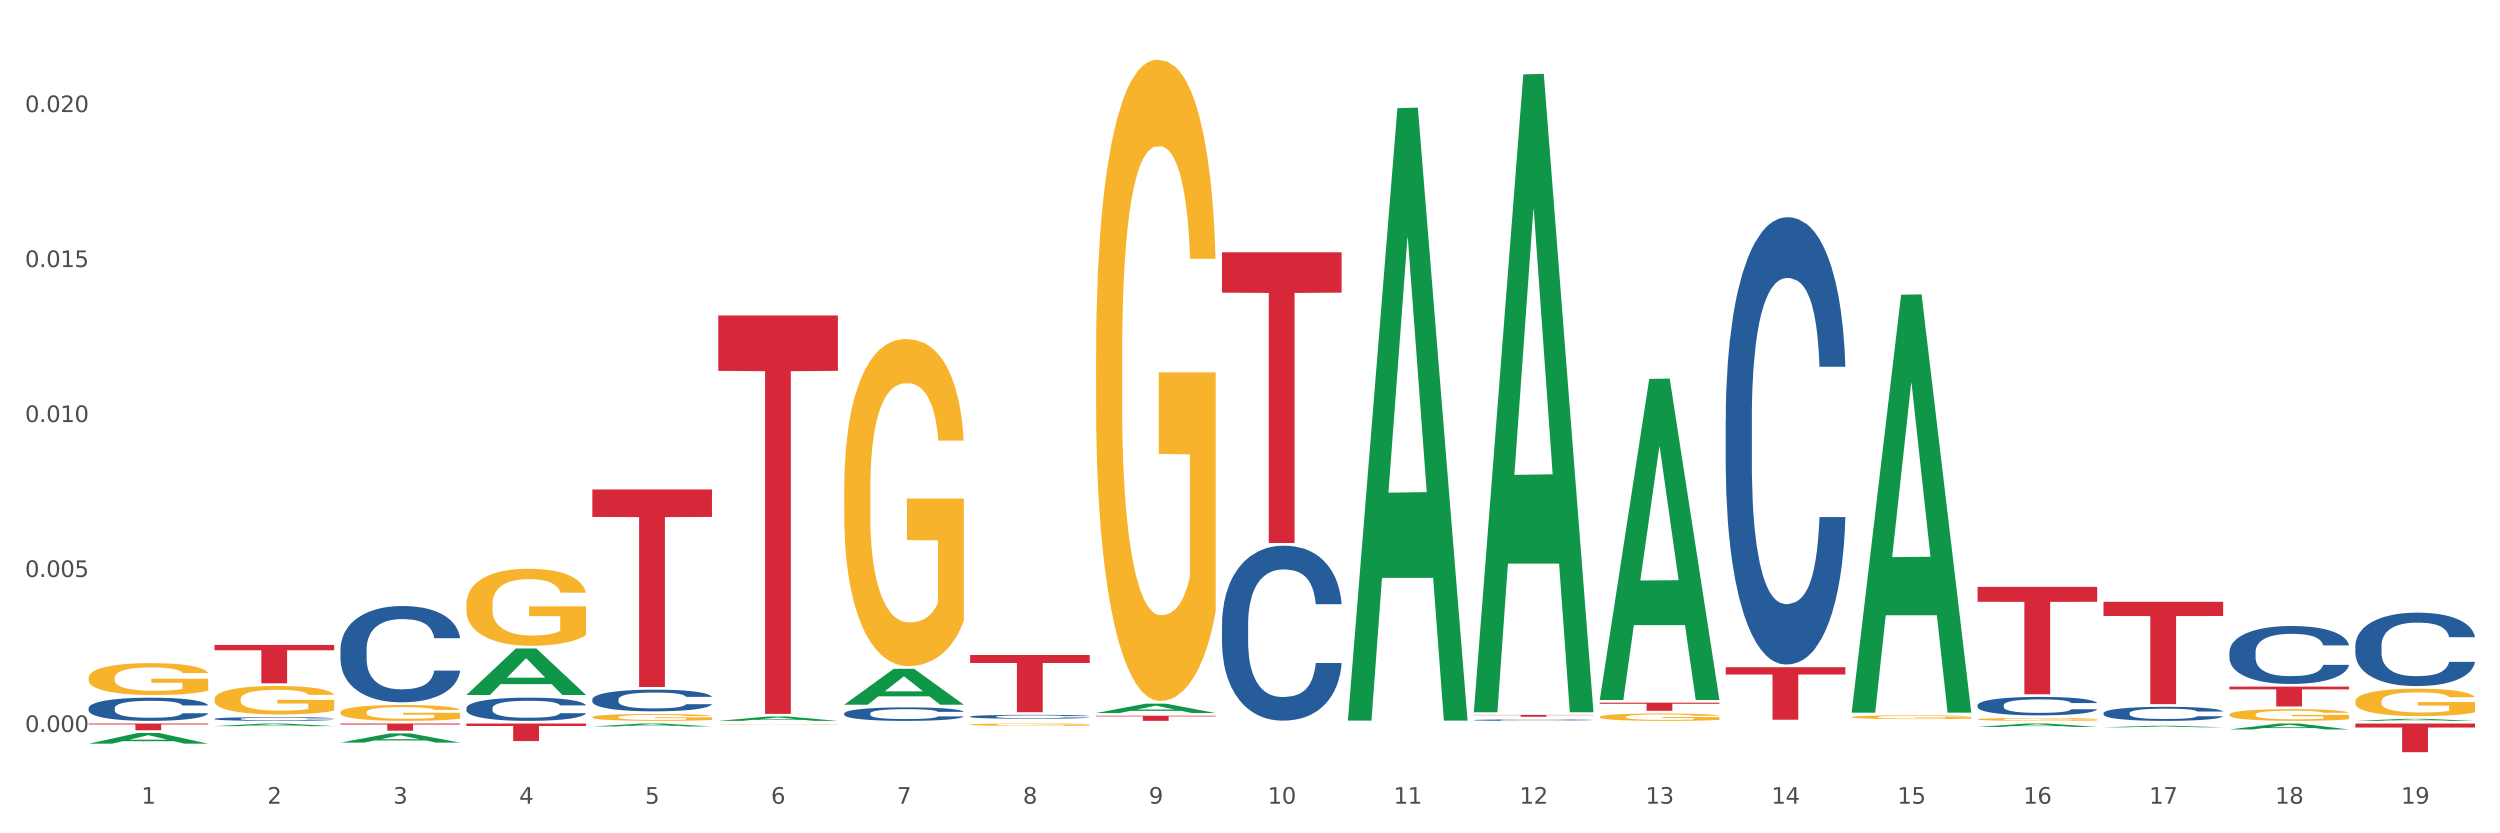 <?xml version="1.0" encoding="utf-8" standalone="no"?>
<!DOCTYPE svg PUBLIC "-//W3C//DTD SVG 1.1//EN"
  "http://www.w3.org/Graphics/SVG/1.1/DTD/svg11.dtd">
<svg xmlns:xlink="http://www.w3.org/1999/xlink" width="1080pt" height="360pt" viewBox="0 0 1080 360" xmlns="http://www.w3.org/2000/svg" version="1.1">
 <rect x="0" y="0" width="1080" height="360" fill="#333333" stroke="none"/>
 <defs>
  <style type="text/css">*{stroke-linejoin: round; stroke-linecap: butt}</style>
 </defs>
 <g id="figure_1">
  <g id="patch_1">
   <path d="M 0 360 
L 1080 360 
L 1080 0 
L 0 0 
z
" style="fill: #ffffff; stroke: #ffffff; stroke-linejoin: miter"/>
  </g>
  <g id="axes_1">
   <g id="matplotlib.axis_1">
    <g id="xtick_1">
     <g id="text_1">
      <!-- 1 -->
      <g style="fill: #4d4d4d" transform="translate(61.07 347.204) scale(0.096 -0.096)">
       <defs>
        <path id="DejaVuSans-31" d="M 794 531 
L 1825 531 
L 1825 4091 
L 703 3866 
L 703 4441 
L 1819 4666 
L 2450 4666 
L 2450 531 
L 3481 531 
L 3481 0 
L 794 0 
L 794 531 
z
" transform="scale(0.016)"/>
       </defs>
       <use xlink:href="#DejaVuSans-31"/>
      </g>
     </g>
    </g>
    <g id="xtick_2">
     <g id="text_2">
      <!-- 2 -->
      <g style="fill: #4d4d4d" transform="translate(115.472 347.204) scale(0.096 -0.096)">
       <defs>
        <path id="DejaVuSans-32" d="M 1228 531 
L 3431 531 
L 3431 0 
L 469 0 
L 469 531 
Q 828 903 1448 1529 
Q 2069 2156 2228 2338 
Q 2531 2678 2651 2914 
Q 2772 3150 2772 3378 
Q 2772 3750 2511 3984 
Q 2250 4219 1831 4219 
Q 1534 4219 1204 4116 
Q 875 4013 500 3803 
L 500 4441 
Q 881 4594 1212 4672 
Q 1544 4750 1819 4750 
Q 2544 4750 2975 4387 
Q 3406 4025 3406 3419 
Q 3406 3131 3298 2873 
Q 3191 2616 2906 2266 
Q 2828 2175 2409 1742 
Q 1991 1309 1228 531 
z
" transform="scale(0.016)"/>
       </defs>
       <use xlink:href="#DejaVuSans-32"/>
      </g>
     </g>
    </g>
    <g id="xtick_3">
     <g id="text_3">
      <!-- 3 -->
      <g style="fill: #4d4d4d" transform="translate(169.874 347.204) scale(0.096 -0.096)">
       <defs>
        <path id="DejaVuSans-33" d="M 2597 2516 
Q 3050 2419 3304 2112 
Q 3559 1806 3559 1356 
Q 3559 666 3084 287 
Q 2609 -91 1734 -91 
Q 1441 -91 1130 -33 
Q 819 25 488 141 
L 488 750 
Q 750 597 1062 519 
Q 1375 441 1716 441 
Q 2309 441 2620 675 
Q 2931 909 2931 1356 
Q 2931 1769 2642 2001 
Q 2353 2234 1838 2234 
L 1294 2234 
L 1294 2753 
L 1863 2753 
Q 2328 2753 2575 2939 
Q 2822 3125 2822 3475 
Q 2822 3834 2567 4026 
Q 2313 4219 1838 4219 
Q 1578 4219 1281 4162 
Q 984 4106 628 3988 
L 628 4550 
Q 988 4650 1302 4700 
Q 1616 4750 1894 4750 
Q 2613 4750 3031 4423 
Q 3450 4097 3450 3541 
Q 3450 3153 3228 2886 
Q 3006 2619 2597 2516 
z
" transform="scale(0.016)"/>
       </defs>
       <use xlink:href="#DejaVuSans-33"/>
      </g>
     </g>
    </g>
    <g id="xtick_4">
     <g id="text_4">
      <!-- 4 -->
      <g style="fill: #4d4d4d" transform="translate(224.276 347.204) scale(0.096 -0.096)">
       <defs>
        <path id="DejaVuSans-34" d="M 2419 4116 
L 825 1625 
L 2419 1625 
L 2419 4116 
z
M 2253 4666 
L 3047 4666 
L 3047 1625 
L 3713 1625 
L 3713 1100 
L 3047 1100 
L 3047 0 
L 2419 0 
L 2419 1100 
L 313 1100 
L 313 1709 
L 2253 4666 
z
" transform="scale(0.016)"/>
       </defs>
       <use xlink:href="#DejaVuSans-34"/>
      </g>
     </g>
    </g>
    <g id="xtick_5">
     <g id="text_5">
      <!-- 5 -->
      <g style="fill: #4d4d4d" transform="translate(278.678 347.204) scale(0.096 -0.096)">
       <defs>
        <path id="DejaVuSans-35" d="M 691 4666 
L 3169 4666 
L 3169 4134 
L 1269 4134 
L 1269 2991 
Q 1406 3038 1543 3061 
Q 1681 3084 1819 3084 
Q 2600 3084 3056 2656 
Q 3513 2228 3513 1497 
Q 3513 744 3044 326 
Q 2575 -91 1722 -91 
Q 1428 -91 1123 -41 
Q 819 9 494 109 
L 494 744 
Q 775 591 1075 516 
Q 1375 441 1709 441 
Q 2250 441 2565 725 
Q 2881 1009 2881 1497 
Q 2881 1984 2565 2268 
Q 2250 2553 1709 2553 
Q 1456 2553 1204 2497 
Q 953 2441 691 2322 
L 691 4666 
z
" transform="scale(0.016)"/>
       </defs>
       <use xlink:href="#DejaVuSans-35"/>
      </g>
     </g>
    </g>
    <g id="xtick_6">
     <g id="text_6">
      <!-- 6 -->
      <g style="fill: #4d4d4d" transform="translate(333.08 347.204) scale(0.096 -0.096)">
       <defs>
        <path id="DejaVuSans-36" d="M 2113 2584 
Q 1688 2584 1439 2293 
Q 1191 2003 1191 1497 
Q 1191 994 1439 701 
Q 1688 409 2113 409 
Q 2538 409 2786 701 
Q 3034 994 3034 1497 
Q 3034 2003 2786 2293 
Q 2538 2584 2113 2584 
z
M 3366 4563 
L 3366 3988 
Q 3128 4100 2886 4159 
Q 2644 4219 2406 4219 
Q 1781 4219 1451 3797 
Q 1122 3375 1075 2522 
Q 1259 2794 1537 2939 
Q 1816 3084 2150 3084 
Q 2853 3084 3261 2657 
Q 3669 2231 3669 1497 
Q 3669 778 3244 343 
Q 2819 -91 2113 -91 
Q 1303 -91 875 529 
Q 447 1150 447 2328 
Q 447 3434 972 4092 
Q 1497 4750 2381 4750 
Q 2619 4750 2861 4703 
Q 3103 4656 3366 4563 
z
" transform="scale(0.016)"/>
       </defs>
       <use xlink:href="#DejaVuSans-36"/>
      </g>
     </g>
    </g>
    <g id="xtick_7">
     <g id="text_7">
      <!-- 7 -->
      <g style="fill: #4d4d4d" transform="translate(387.482 347.204) scale(0.096 -0.096)">
       <defs>
        <path id="DejaVuSans-37" d="M 525 4666 
L 3525 4666 
L 3525 4397 
L 1831 0 
L 1172 0 
L 2766 4134 
L 525 4134 
L 525 4666 
z
" transform="scale(0.016)"/>
       </defs>
       <use xlink:href="#DejaVuSans-37"/>
      </g>
     </g>
    </g>
    <g id="xtick_8">
     <g id="text_8">
      <!-- 8 -->
      <g style="fill: #4d4d4d" transform="translate(441.884 347.204) scale(0.096 -0.096)">
       <defs>
        <path id="DejaVuSans-38" d="M 2034 2216 
Q 1584 2216 1326 1975 
Q 1069 1734 1069 1313 
Q 1069 891 1326 650 
Q 1584 409 2034 409 
Q 2484 409 2743 651 
Q 3003 894 3003 1313 
Q 3003 1734 2745 1975 
Q 2488 2216 2034 2216 
z
M 1403 2484 
Q 997 2584 770 2862 
Q 544 3141 544 3541 
Q 544 4100 942 4425 
Q 1341 4750 2034 4750 
Q 2731 4750 3128 4425 
Q 3525 4100 3525 3541 
Q 3525 3141 3298 2862 
Q 3072 2584 2669 2484 
Q 3125 2378 3379 2068 
Q 3634 1759 3634 1313 
Q 3634 634 3220 271 
Q 2806 -91 2034 -91 
Q 1263 -91 848 271 
Q 434 634 434 1313 
Q 434 1759 690 2068 
Q 947 2378 1403 2484 
z
M 1172 3481 
Q 1172 3119 1398 2916 
Q 1625 2713 2034 2713 
Q 2441 2713 2670 2916 
Q 2900 3119 2900 3481 
Q 2900 3844 2670 4047 
Q 2441 4250 2034 4250 
Q 1625 4250 1398 4047 
Q 1172 3844 1172 3481 
z
" transform="scale(0.016)"/>
       </defs>
       <use xlink:href="#DejaVuSans-38"/>
      </g>
     </g>
    </g>
    <g id="xtick_9">
     <g id="text_9">
      <!-- 9 -->
      <g style="fill: #4d4d4d" transform="translate(496.286 347.204) scale(0.096 -0.096)">
       <defs>
        <path id="DejaVuSans-39" d="M 703 97 
L 703 672 
Q 941 559 1184 500 
Q 1428 441 1663 441 
Q 2288 441 2617 861 
Q 2947 1281 2994 2138 
Q 2813 1869 2534 1725 
Q 2256 1581 1919 1581 
Q 1219 1581 811 2004 
Q 403 2428 403 3163 
Q 403 3881 828 4315 
Q 1253 4750 1959 4750 
Q 2769 4750 3195 4129 
Q 3622 3509 3622 2328 
Q 3622 1225 3098 567 
Q 2575 -91 1691 -91 
Q 1453 -91 1209 -44 
Q 966 3 703 97 
z
M 1959 2075 
Q 2384 2075 2632 2365 
Q 2881 2656 2881 3163 
Q 2881 3666 2632 3958 
Q 2384 4250 1959 4250 
Q 1534 4250 1286 3958 
Q 1038 3666 1038 3163 
Q 1038 2656 1286 2365 
Q 1534 2075 1959 2075 
z
" transform="scale(0.016)"/>
       </defs>
       <use xlink:href="#DejaVuSans-39"/>
      </g>
     </g>
    </g>
    <g id="xtick_10">
     <g id="text_10">
      <!-- 10 -->
      <g style="fill: #4d4d4d" transform="translate(547.634 347.204) scale(0.096 -0.096)">
       <defs>
        <path id="DejaVuSans-30" d="M 2034 4250 
Q 1547 4250 1301 3770 
Q 1056 3291 1056 2328 
Q 1056 1369 1301 889 
Q 1547 409 2034 409 
Q 2525 409 2770 889 
Q 3016 1369 3016 2328 
Q 3016 3291 2770 3770 
Q 2525 4250 2034 4250 
z
M 2034 4750 
Q 2819 4750 3233 4129 
Q 3647 3509 3647 2328 
Q 3647 1150 3233 529 
Q 2819 -91 2034 -91 
Q 1250 -91 836 529 
Q 422 1150 422 2328 
Q 422 3509 836 4129 
Q 1250 4750 2034 4750 
z
" transform="scale(0.016)"/>
       </defs>
       <use xlink:href="#DejaVuSans-31"/>
       <use xlink:href="#DejaVuSans-30" transform="translate(63.623 0)"/>
      </g>
     </g>
    </g>
    <g id="xtick_11">
     <g id="text_11">
      <!-- 11 -->
      <g style="fill: #4d4d4d" transform="translate(602.035 347.204) scale(0.096 -0.096)">
       <use xlink:href="#DejaVuSans-31"/>
       <use xlink:href="#DejaVuSans-31" transform="translate(63.623 0)"/>
      </g>
     </g>
    </g>
    <g id="xtick_12">
     <g id="text_12">
      <!-- 12 -->
      <g style="fill: #4d4d4d" transform="translate(656.437 347.204) scale(0.096 -0.096)">
       <use xlink:href="#DejaVuSans-31"/>
       <use xlink:href="#DejaVuSans-32" transform="translate(63.623 0)"/>
      </g>
     </g>
    </g>
    <g id="xtick_13">
     <g id="text_13">
      <!-- 13 -->
      <g style="fill: #4d4d4d" transform="translate(710.839 347.204) scale(0.096 -0.096)">
       <use xlink:href="#DejaVuSans-31"/>
       <use xlink:href="#DejaVuSans-33" transform="translate(63.623 0)"/>
      </g>
     </g>
    </g>
    <g id="xtick_14">
     <g id="text_14">
      <!-- 14 -->
      <g style="fill: #4d4d4d" transform="translate(765.241 347.204) scale(0.096 -0.096)">
       <use xlink:href="#DejaVuSans-31"/>
       <use xlink:href="#DejaVuSans-34" transform="translate(63.623 0)"/>
      </g>
     </g>
    </g>
    <g id="xtick_15">
     <g id="text_15">
      <!-- 15 -->
      <g style="fill: #4d4d4d" transform="translate(819.643 347.204) scale(0.096 -0.096)">
       <use xlink:href="#DejaVuSans-31"/>
       <use xlink:href="#DejaVuSans-35" transform="translate(63.623 0)"/>
      </g>
     </g>
    </g>
    <g id="xtick_16">
     <g id="text_16">
      <!-- 16 -->
      <g style="fill: #4d4d4d" transform="translate(874.045 347.204) scale(0.096 -0.096)">
       <use xlink:href="#DejaVuSans-31"/>
       <use xlink:href="#DejaVuSans-36" transform="translate(63.623 0)"/>
      </g>
     </g>
    </g>
    <g id="xtick_17">
     <g id="text_17">
      <!-- 17 -->
      <g style="fill: #4d4d4d" transform="translate(928.447 347.204) scale(0.096 -0.096)">
       <use xlink:href="#DejaVuSans-31"/>
       <use xlink:href="#DejaVuSans-37" transform="translate(63.623 0)"/>
      </g>
     </g>
    </g>
    <g id="xtick_18">
     <g id="text_18">
      <!-- 18 -->
      <g style="fill: #4d4d4d" transform="translate(982.849 347.204) scale(0.096 -0.096)">
       <use xlink:href="#DejaVuSans-31"/>
       <use xlink:href="#DejaVuSans-38" transform="translate(63.623 0)"/>
      </g>
     </g>
    </g>
    <g id="xtick_19">
     <g id="text_19">
      <!-- 19 -->
      <g style="fill: #4d4d4d" transform="translate(1037.251 347.204) scale(0.096 -0.096)">
       <use xlink:href="#DejaVuSans-31"/>
       <use xlink:href="#DejaVuSans-39" transform="translate(63.623 0)"/>
      </g>
     </g>
    </g>
    <g id="xtick_20"/>
    <g id="xtick_21"/>
    <g id="xtick_22"/>
    <g id="xtick_23"/>
    <g id="xtick_24"/>
    <g id="xtick_25"/>
    <g id="xtick_26"/>
    <g id="xtick_27"/>
    <g id="xtick_28"/>
    <g id="xtick_29"/>
    <g id="xtick_30"/>
    <g id="xtick_31"/>
    <g id="xtick_32"/>
    <g id="xtick_33"/>
    <g id="xtick_34"/>
    <g id="xtick_35"/>
    <g id="xtick_36"/>
    <g id="xtick_37"/>
   </g>
   <g id="matplotlib.axis_2">
    <g id="ytick_1">
     <g id="text_20">
      <!-- 0.000 -->
      <g style="fill: #4d4d4d" transform="translate(10.8 316.214) scale(0.096 -0.096)">
       <defs>
        <path id="DejaVuSans-2e" d="M 684 794 
L 1344 794 
L 1344 0 
L 684 0 
L 684 794 
z
" transform="scale(0.016)"/>
       </defs>
       <use xlink:href="#DejaVuSans-30"/>
       <use xlink:href="#DejaVuSans-2e" transform="translate(63.623 0)"/>
       <use xlink:href="#DejaVuSans-30" transform="translate(95.41 0)"/>
       <use xlink:href="#DejaVuSans-30" transform="translate(159.033 0)"/>
       <use xlink:href="#DejaVuSans-30" transform="translate(222.656 0)"/>
      </g>
     </g>
    </g>
    <g id="ytick_2">
     <g id="text_21">
      <!-- 0.005 -->
      <g style="fill: #4d4d4d" transform="translate(10.8 249.266) scale(0.096 -0.096)">
       <use xlink:href="#DejaVuSans-30"/>
       <use xlink:href="#DejaVuSans-2e" transform="translate(63.623 0)"/>
       <use xlink:href="#DejaVuSans-30" transform="translate(95.41 0)"/>
       <use xlink:href="#DejaVuSans-30" transform="translate(159.033 0)"/>
       <use xlink:href="#DejaVuSans-35" transform="translate(222.656 0)"/>
      </g>
     </g>
    </g>
    <g id="ytick_3">
     <g id="text_22">
      <!-- 0.010 -->
      <g style="fill: #4d4d4d" transform="translate(10.8 182.319) scale(0.096 -0.096)">
       <use xlink:href="#DejaVuSans-30"/>
       <use xlink:href="#DejaVuSans-2e" transform="translate(63.623 0)"/>
       <use xlink:href="#DejaVuSans-30" transform="translate(95.41 0)"/>
       <use xlink:href="#DejaVuSans-31" transform="translate(159.033 0)"/>
       <use xlink:href="#DejaVuSans-30" transform="translate(222.656 0)"/>
      </g>
     </g>
    </g>
    <g id="ytick_4">
     <g id="text_23">
      <!-- 0.015 -->
      <g style="fill: #4d4d4d" transform="translate(10.8 115.371) scale(0.096 -0.096)">
       <use xlink:href="#DejaVuSans-30"/>
       <use xlink:href="#DejaVuSans-2e" transform="translate(63.623 0)"/>
       <use xlink:href="#DejaVuSans-30" transform="translate(95.41 0)"/>
       <use xlink:href="#DejaVuSans-31" transform="translate(159.033 0)"/>
       <use xlink:href="#DejaVuSans-35" transform="translate(222.656 0)"/>
      </g>
     </g>
    </g>
    <g id="ytick_5">
     <g id="text_24">
      <!-- 0.020 -->
      <g style="fill: #4d4d4d" transform="translate(10.8 48.424) scale(0.096 -0.096)">
       <use xlink:href="#DejaVuSans-30"/>
       <use xlink:href="#DejaVuSans-2e" transform="translate(63.623 0)"/>
       <use xlink:href="#DejaVuSans-30" transform="translate(95.41 0)"/>
       <use xlink:href="#DejaVuSans-32" transform="translate(159.033 0)"/>
       <use xlink:href="#DejaVuSans-30" transform="translate(222.656 0)"/>
      </g>
     </g>
    </g>
    <g id="ytick_6"/>
    <g id="ytick_7"/>
    <g id="ytick_8"/>
    <g id="ytick_9"/>
   </g>
   <g id="PolyCollection_1">
    <path d="M 255.891 211.457 
L 307.573 211.457 
L 307.573 223.313 
L 287.243 223.393 
L 287.243 296.775 
L 276.098 296.775 
L 276.098 223.393 
L 255.891 223.313 
L 255.891 211.537 
L 255.891 211.457 
z
" clip-path="url(#pabab14c4f1)" style="fill: #d62839"/>
    <path d="M 310.293 136.285 
L 361.975 136.285 
L 361.975 160.203 
L 341.645 160.365 
L 341.645 308.398 
L 330.5 308.398 
L 330.5 160.365 
L 310.293 160.203 
L 310.293 136.447 
L 310.293 136.285 
z
" clip-path="url(#pabab14c4f1)" style="fill: #d62839"/>
    <path d="M 419.097 282.972 
L 470.779 282.972 
L 470.779 286.402 
L 450.449 286.425 
L 450.449 307.658 
L 439.304 307.658 
L 439.304 286.425 
L 419.097 286.402 
L 419.097 282.995 
L 419.097 282.972 
z
" clip-path="url(#pabab14c4f1)" style="fill: #d62839"/>
    <path d="M 473.499 309.186 
L 525.18 309.186 
L 525.18 309.496 
L 504.851 309.498 
L 504.851 311.419 
L 493.706 311.419 
L 493.706 309.498 
L 473.499 309.496 
L 473.499 309.188 
L 473.499 309.186 
z
" clip-path="url(#pabab14c4f1)" style="fill: #d62839"/>
    <path d="M 582.303 310.809 
L 582.356 310.56 
L 603.668 46.727 
L 612.512 46.478 
L 633.984 311.306 
L 623.755 311.306 
L 619.119 249.638 
L 597.114 249.638 
L 596.955 250.632 
L 592.479 311.306 
L 582.303 311.306 
L 582.303 310.809 
L 599.885 212.835 
L 616.349 212.586 
L 608.197 102.925 
L 608.09 102.428 
L 607.984 103.174 
L 599.832 212.586 
L 599.885 212.835 
L 582.303 310.809 
z
" clip-path="url(#pabab14c4f1)" style="fill: #109648"/>
    <path d="M 636.704 307.18 
L 636.758 306.922 
L 658.07 32.136 
L 666.914 31.877 
L 688.386 307.698 
L 678.157 307.698 
L 673.521 243.47 
L 651.516 243.47 
L 651.357 244.506 
L 646.881 307.698 
L 636.704 307.698 
L 636.704 307.18 
L 654.287 205.14 
L 670.751 204.881 
L 662.599 90.667 
L 662.492 90.149 
L 662.386 90.926 
L 654.234 204.881 
L 654.287 205.14 
L 636.704 307.18 
z
" clip-path="url(#pabab14c4f1)" style="fill: #109648"/>
    <path d="M 691.106 302.141 
L 691.16 302.011 
L 712.472 163.675 
L 721.316 163.545 
L 742.788 302.402 
L 732.558 302.402 
L 727.923 270.067 
L 705.918 270.067 
L 705.759 270.589 
L 701.283 302.402 
L 691.106 302.402 
L 691.106 302.141 
L 708.689 250.771 
L 725.153 250.64 
L 717.001 193.142 
L 716.894 192.881 
L 716.788 193.272 
L 708.636 250.64 
L 708.689 250.771 
L 691.106 302.141 
z
" clip-path="url(#pabab14c4f1)" style="fill: #109648"/>
    <path d="M 799.91 307.537 
L 799.964 307.368 
L 821.276 127.324 
L 830.12 127.154 
L 851.592 307.877 
L 841.362 307.877 
L 836.727 265.793 
L 814.722 265.793 
L 814.562 266.472 
L 810.087 307.877 
L 799.91 307.877 
L 799.91 307.537 
L 817.493 240.678 
L 833.956 240.509 
L 825.805 165.674 
L 825.698 165.335 
L 825.591 165.844 
L 817.44 240.509 
L 817.493 240.678 
L 799.91 307.537 
z
" clip-path="url(#pabab14c4f1)" style="fill: #109648"/>
    <path d="M 473.499 153.798 
L 473.56 153.545 
L 473.56 144.436 
L 473.682 136.591 
L 474.292 117.613 
L 475.207 101.925 
L 475.878 93.574 
L 476.549 86.742 
L 477.343 79.91 
L 478.319 72.825 
L 480.089 62.45 
L 481.187 57.137 
L 482.529 51.57 
L 484.97 43.472 
L 486.739 38.918 
L 488.57 35.122 
L 491.56 30.567 
L 493.512 28.543 
L 495.587 27.025 
L 498.089 26.013 
L 499.98 25.759 
L 504.129 26.519 
L 507.668 28.796 
L 509.377 30.567 
L 511.574 33.604 
L 512.733 35.628 
L 514.624 39.677 
L 516.577 44.991 
L 517.919 49.545 
L 519.933 58.149 
L 521.458 66.752 
L 522.862 77.38 
L 523.594 84.718 
L 524.143 91.55 
L 524.631 99.394 
L 525.119 111.793 
L 514.136 111.793 
L 513.709 102.937 
L 513.038 94.587 
L 512.062 86.489 
L 511.207 81.429 
L 509.743 75.102 
L 508.401 71.054 
L 506.997 68.017 
L 505.289 65.487 
L 503.946 64.222 
L 502.055 63.21 
L 498.333 63.463 
L 495.831 65.487 
L 494.123 68.017 
L 493.024 70.295 
L 492.048 72.825 
L 490.95 76.368 
L 489.668 81.682 
L 488.753 86.489 
L 487.838 92.562 
L 487.106 98.635 
L 486.434 105.72 
L 485.885 113.312 
L 485.458 121.156 
L 485.092 130.772 
L 484.787 146.713 
L 484.787 181.38 
L 484.909 189.224 
L 485.214 199.599 
L 485.58 207.443 
L 486.19 216.805 
L 486.739 223.131 
L 487.777 232.241 
L 488.936 239.832 
L 489.851 244.64 
L 490.767 248.689 
L 492.353 254.256 
L 494.123 258.81 
L 495.648 261.594 
L 497.723 264.124 
L 499.126 265.136 
L 500.346 265.642 
L 503.336 265.642 
L 505.472 264.883 
L 507.851 263.112 
L 509.682 260.835 
L 511.207 258.051 
L 512.916 253.496 
L 514.014 249.195 
L 514.014 196.309 
L 500.59 196.056 
L 500.59 160.883 
L 525.18 160.883 
L 525.18 264.124 
L 524.143 269.438 
L 522.984 274.246 
L 521.763 278.547 
L 519.933 283.861 
L 517.736 288.922 
L 515.784 292.465 
L 513.709 295.501 
L 511.268 298.285 
L 508.096 300.815 
L 506.143 301.827 
L 503.702 302.586 
L 500.834 302.839 
L 498.333 302.333 
L 495.892 301.068 
L 493.329 298.791 
L 490.828 295.501 
L 488.936 292.212 
L 487.045 288.163 
L 485.031 282.849 
L 483.444 277.788 
L 482.224 273.234 
L 480.882 267.414 
L 479.417 259.822 
L 478.319 252.99 
L 477.343 245.905 
L 476.305 236.796 
L 475.573 228.951 
L 474.841 219.083 
L 474.414 211.745 
L 473.926 200.358 
L 473.56 184.416 
L 473.499 153.798 
z
" clip-path="url(#pabab14c4f1)" style="fill: #f7b32b"/>
    <path d="M 691.106 309.702 
L 691.167 309.699 
L 691.167 309.594 
L 691.289 309.503 
L 691.9 309.285 
L 692.815 309.104 
L 693.486 309.008 
L 694.157 308.929 
L 694.951 308.85 
L 695.927 308.769 
L 697.696 308.649 
L 698.795 308.588 
L 700.137 308.524 
L 702.578 308.43 
L 704.347 308.378 
L 706.178 308.334 
L 709.168 308.282 
L 711.12 308.258 
L 713.195 308.241 
L 715.696 308.229 
L 717.588 308.226 
L 721.737 308.235 
L 725.276 308.261 
L 726.985 308.282 
L 729.181 308.317 
L 730.341 308.34 
L 732.232 308.387 
L 734.185 308.448 
L 735.527 308.5 
L 737.541 308.599 
L 739.066 308.699 
L 740.47 308.821 
L 741.202 308.906 
L 741.751 308.984 
L 742.239 309.075 
L 742.727 309.218 
L 731.744 309.218 
L 731.317 309.116 
L 730.646 309.019 
L 729.67 308.926 
L 728.815 308.868 
L 727.351 308.795 
L 726.008 308.748 
L 724.605 308.713 
L 722.897 308.684 
L 721.554 308.669 
L 719.663 308.658 
L 715.941 308.661 
L 713.439 308.684 
L 711.73 308.713 
L 710.632 308.739 
L 709.656 308.769 
L 708.557 308.809 
L 707.276 308.871 
L 706.361 308.926 
L 705.446 308.996 
L 704.713 309.066 
L 704.042 309.148 
L 703.493 309.235 
L 703.066 309.326 
L 702.7 309.436 
L 702.395 309.62 
L 702.395 310.02 
L 702.517 310.11 
L 702.822 310.229 
L 703.188 310.32 
L 703.798 310.428 
L 704.347 310.501 
L 705.385 310.606 
L 706.544 310.693 
L 707.459 310.749 
L 708.374 310.795 
L 709.961 310.859 
L 711.73 310.912 
L 713.256 310.944 
L 715.33 310.973 
L 716.734 310.985 
L 717.954 310.991 
L 720.944 310.991 
L 723.08 310.982 
L 725.459 310.961 
L 727.29 310.935 
L 728.815 310.903 
L 730.524 310.851 
L 731.622 310.801 
L 731.622 310.192 
L 718.198 310.189 
L 718.198 309.783 
L 742.788 309.783 
L 742.788 310.973 
L 741.751 311.034 
L 740.592 311.09 
L 739.371 311.139 
L 737.541 311.201 
L 735.344 311.259 
L 733.392 311.3 
L 731.317 311.335 
L 728.876 311.367 
L 725.703 311.396 
L 723.751 311.408 
L 721.31 311.416 
L 718.442 311.419 
L 715.941 311.413 
L 713.5 311.399 
L 710.937 311.373 
L 708.435 311.335 
L 706.544 311.297 
L 704.652 311.25 
L 702.639 311.189 
L 701.052 311.131 
L 699.832 311.078 
L 698.49 311.011 
L 697.025 310.924 
L 695.927 310.845 
L 694.951 310.763 
L 693.913 310.658 
L 693.181 310.568 
L 692.449 310.454 
L 692.022 310.369 
L 691.534 310.238 
L 691.167 310.055 
L 691.106 309.702 
z
" clip-path="url(#pabab14c4f1)" style="fill: #f7b32b"/>
    <path d="M 854.312 314.039 
L 854.366 314.037 
L 875.678 312.568 
L 884.522 312.566 
L 905.994 314.041 
L 895.764 314.041 
L 891.129 313.698 
L 869.124 313.698 
L 868.964 313.703 
L 864.489 314.041 
L 854.312 314.041 
L 854.312 314.039 
L 871.895 313.493 
L 888.358 313.492 
L 880.206 312.881 
L 880.1 312.878 
L 879.993 312.882 
L 871.841 313.492 
L 871.895 313.493 
L 854.312 314.039 
z
" clip-path="url(#pabab14c4f1)" style="fill: #109648"/>
    <path d="M 908.714 314.201 
L 908.768 314.2 
L 930.08 313.526 
L 938.924 313.525 
L 960.396 314.202 
L 950.166 314.202 
L 945.531 314.044 
L 923.526 314.044 
L 923.366 314.047 
L 918.891 314.202 
L 908.714 314.202 
L 908.714 314.201 
L 926.297 313.95 
L 942.76 313.95 
L 934.608 313.669 
L 934.502 313.668 
L 934.395 313.67 
L 926.243 313.95 
L 926.297 313.95 
L 908.714 314.201 
z
" clip-path="url(#pabab14c4f1)" style="fill: #109648"/>
    <path d="M 1017.518 312.566 
L 1069.2 312.566 
L 1069.2 314.287 
L 1048.87 314.299 
L 1048.87 324.95 
L 1037.726 324.95 
L 1037.726 314.299 
L 1017.518 314.287 
L 1017.518 312.578 
L 1017.518 312.566 
z
" clip-path="url(#pabab14c4f1)" style="fill: #d62839"/>
    <path d="M 963.116 296.614 
L 1014.798 296.614 
L 1014.798 297.807 
L 994.468 297.815 
L 994.468 305.198 
L 983.324 305.198 
L 983.324 297.815 
L 963.116 297.807 
L 963.116 296.622 
L 963.116 296.614 
z
" clip-path="url(#pabab14c4f1)" style="fill: #d62839"/>
    <path d="M 799.91 309.784 
L 799.971 309.783 
L 799.971 309.728 
L 800.093 309.682 
L 800.704 309.569 
L 801.619 309.476 
L 802.29 309.426 
L 802.961 309.386 
L 803.754 309.345 
L 804.731 309.303 
L 806.5 309.242 
L 807.599 309.21 
L 808.941 309.177 
L 811.382 309.129 
L 813.151 309.102 
L 814.982 309.079 
L 817.972 309.052 
L 819.924 309.04 
L 821.999 309.031 
L 824.5 309.025 
L 826.392 309.024 
L 830.541 309.028 
L 834.08 309.042 
L 835.789 309.052 
L 837.985 309.07 
L 839.145 309.082 
L 841.036 309.106 
L 842.989 309.138 
L 844.331 309.165 
L 846.345 309.216 
L 847.87 309.267 
L 849.274 309.33 
L 850.006 309.374 
L 850.555 309.414 
L 851.043 309.461 
L 851.531 309.535 
L 840.548 309.535 
L 840.121 309.482 
L 839.45 309.433 
L 838.473 309.384 
L 837.619 309.354 
L 836.155 309.317 
L 834.812 309.293 
L 833.409 309.275 
L 831.7 309.26 
L 830.358 309.252 
L 828.467 309.246 
L 824.744 309.248 
L 822.243 309.26 
L 820.534 309.275 
L 819.436 309.288 
L 818.46 309.303 
L 817.361 309.324 
L 816.08 309.356 
L 815.165 309.384 
L 814.249 309.42 
L 813.517 309.457 
L 812.846 309.499 
L 812.297 309.544 
L 811.87 309.59 
L 811.504 309.647 
L 811.199 309.742 
L 811.199 309.948 
L 811.321 309.994 
L 811.626 310.056 
L 811.992 310.103 
L 812.602 310.158 
L 813.151 310.196 
L 814.188 310.25 
L 815.348 310.295 
L 816.263 310.323 
L 817.178 310.347 
L 818.765 310.381 
L 820.534 310.408 
L 822.06 310.424 
L 824.134 310.439 
L 825.538 310.445 
L 826.758 310.448 
L 829.748 310.448 
L 831.884 310.444 
L 834.263 310.433 
L 836.094 310.42 
L 837.619 310.403 
L 839.328 310.376 
L 840.426 310.35 
L 840.426 310.036 
L 827.002 310.035 
L 827.002 309.826 
L 851.592 309.826 
L 851.592 310.439 
L 850.555 310.471 
L 849.396 310.499 
L 848.175 310.525 
L 846.345 310.556 
L 844.148 310.586 
L 842.195 310.607 
L 840.121 310.625 
L 837.68 310.642 
L 834.507 310.657 
L 832.555 310.663 
L 830.114 310.667 
L 827.246 310.669 
L 824.744 310.666 
L 822.304 310.658 
L 819.741 310.645 
L 817.239 310.625 
L 815.348 310.606 
L 813.456 310.582 
L 811.443 310.55 
L 809.856 310.52 
L 808.636 310.493 
L 807.293 310.459 
L 805.829 310.414 
L 804.731 310.373 
L 803.754 310.331 
L 802.717 310.277 
L 801.985 310.23 
L 801.253 310.172 
L 800.826 310.128 
L 800.337 310.06 
L 799.971 309.966 
L 799.91 309.784 
z
" clip-path="url(#pabab14c4f1)" style="fill: #f7b32b"/>
    <path d="M 854.312 310.749 
L 854.373 310.748 
L 854.373 310.707 
L 854.495 310.672 
L 855.106 310.587 
L 856.021 310.516 
L 856.692 310.479 
L 857.363 310.448 
L 858.156 310.417 
L 859.133 310.385 
L 860.902 310.339 
L 862 310.315 
L 863.343 310.29 
L 865.784 310.253 
L 867.553 310.233 
L 869.384 310.216 
L 872.373 310.195 
L 874.326 310.186 
L 876.401 310.179 
L 878.902 310.175 
L 880.794 310.174 
L 884.943 310.177 
L 888.482 310.187 
L 890.191 310.195 
L 892.387 310.209 
L 893.547 310.218 
L 895.438 310.236 
L 897.391 310.26 
L 898.733 310.281 
L 900.747 310.319 
L 902.272 310.358 
L 903.675 310.406 
L 904.408 310.439 
L 904.957 310.47 
L 905.445 310.505 
L 905.933 310.561 
L 894.95 310.561 
L 894.523 310.521 
L 893.852 310.483 
L 892.875 310.447 
L 892.021 310.424 
L 890.557 310.396 
L 889.214 310.377 
L 887.811 310.364 
L 886.102 310.352 
L 884.76 310.347 
L 882.868 310.342 
L 879.146 310.343 
L 876.645 310.352 
L 874.936 310.364 
L 873.838 310.374 
L 872.862 310.385 
L 871.763 310.401 
L 870.482 310.425 
L 869.567 310.447 
L 868.651 310.474 
L 867.919 310.501 
L 867.248 310.533 
L 866.699 310.567 
L 866.272 310.603 
L 865.906 310.646 
L 865.601 310.717 
L 865.601 310.873 
L 865.723 310.909 
L 866.028 310.955 
L 866.394 310.99 
L 867.004 311.033 
L 867.553 311.061 
L 868.59 311.102 
L 869.75 311.136 
L 870.665 311.158 
L 871.58 311.176 
L 873.167 311.201 
L 874.936 311.221 
L 876.462 311.234 
L 878.536 311.245 
L 879.94 311.25 
L 881.16 311.252 
L 884.15 311.252 
L 886.285 311.249 
L 888.665 311.241 
L 890.496 311.23 
L 892.021 311.218 
L 893.73 311.197 
L 894.828 311.178 
L 894.828 310.94 
L 881.404 310.939 
L 881.404 310.781 
L 905.994 310.781 
L 905.994 311.245 
L 904.957 311.269 
L 903.798 311.291 
L 902.577 311.31 
L 900.747 311.334 
L 898.55 311.357 
L 896.597 311.373 
L 894.523 311.386 
L 892.082 311.399 
L 888.909 311.41 
L 886.957 311.415 
L 884.516 311.418 
L 881.648 311.419 
L 879.146 311.417 
L 876.706 311.411 
L 874.143 311.401 
L 871.641 311.386 
L 869.75 311.371 
L 867.858 311.353 
L 865.845 311.329 
L 864.258 311.307 
L 863.038 311.286 
L 861.695 311.26 
L 860.231 311.226 
L 859.133 311.195 
L 858.156 311.163 
L 857.119 311.122 
L 856.387 311.087 
L 855.655 311.043 
L 855.228 311.01 
L 854.739 310.959 
L 854.373 310.887 
L 854.312 310.749 
z
" clip-path="url(#pabab14c4f1)" style="fill: #f7b32b"/>
    <path d="M 201.489 261.089 
L 201.55 261.059 
L 201.55 259.965 
L 201.672 259.024 
L 202.282 256.745 
L 203.197 254.862 
L 203.869 253.859 
L 204.54 253.039 
L 205.333 252.219 
L 206.309 251.368 
L 208.079 250.122 
L 209.177 249.484 
L 210.519 248.816 
L 212.96 247.844 
L 214.73 247.297 
L 216.56 246.841 
L 219.55 246.294 
L 221.503 246.051 
L 223.577 245.869 
L 226.079 245.748 
L 227.97 245.717 
L 232.12 245.808 
L 235.659 246.082 
L 237.367 246.294 
L 239.564 246.659 
L 240.723 246.902 
L 242.615 247.388 
L 244.567 248.026 
L 245.91 248.573 
L 247.923 249.606 
L 249.449 250.639 
L 250.852 251.915 
L 251.584 252.796 
L 252.133 253.616 
L 252.622 254.558 
L 253.11 256.046 
L 242.127 256.046 
L 241.699 254.983 
L 241.028 253.981 
L 240.052 253.008 
L 239.198 252.401 
L 237.733 251.641 
L 236.391 251.155 
L 234.987 250.791 
L 233.279 250.487 
L 231.937 250.335 
L 230.045 250.213 
L 226.323 250.244 
L 223.821 250.487 
L 222.113 250.791 
L 221.014 251.064 
L 220.038 251.368 
L 218.94 251.793 
L 217.659 252.431 
L 216.743 253.008 
L 215.828 253.738 
L 215.096 254.467 
L 214.425 255.317 
L 213.875 256.229 
L 213.448 257.17 
L 213.082 258.325 
L 212.777 260.239 
L 212.777 264.401 
L 212.899 265.343 
L 213.204 266.588 
L 213.57 267.53 
L 214.181 268.654 
L 214.73 269.414 
L 215.767 270.507 
L 216.926 271.419 
L 217.842 271.996 
L 218.757 272.482 
L 220.343 273.15 
L 222.113 273.697 
L 223.638 274.031 
L 225.713 274.335 
L 227.116 274.457 
L 228.337 274.517 
L 231.326 274.517 
L 233.462 274.426 
L 235.842 274.214 
L 237.672 273.94 
L 239.198 273.606 
L 240.906 273.059 
L 242.005 272.543 
L 242.005 266.193 
L 228.581 266.163 
L 228.581 261.94 
L 253.171 261.94 
L 253.171 274.335 
L 252.133 274.973 
L 250.974 275.55 
L 249.754 276.067 
L 247.923 276.705 
L 245.727 277.312 
L 243.774 277.738 
L 241.699 278.102 
L 239.259 278.436 
L 236.086 278.74 
L 234.133 278.862 
L 231.693 278.953 
L 228.825 278.983 
L 226.323 278.922 
L 223.882 278.771 
L 221.32 278.497 
L 218.818 278.102 
L 216.926 277.707 
L 215.035 277.221 
L 213.021 276.583 
L 211.435 275.976 
L 210.214 275.429 
L 208.872 274.73 
L 207.408 273.819 
L 206.309 272.998 
L 205.333 272.148 
L 204.296 271.054 
L 203.563 270.112 
L 202.831 268.927 
L 202.404 268.046 
L 201.916 266.679 
L 201.55 264.765 
L 201.489 261.089 
z
" clip-path="url(#pabab14c4f1)" style="fill: #f7b32b"/>
    <path d="M 147.087 307.724 
L 147.148 307.717 
L 147.148 307.492 
L 147.27 307.297 
L 147.88 306.827 
L 148.795 306.438 
L 149.467 306.23 
L 150.138 306.061 
L 150.931 305.892 
L 151.907 305.716 
L 153.677 305.459 
L 154.775 305.327 
L 156.118 305.189 
L 158.558 304.988 
L 160.328 304.875 
L 162.158 304.781 
L 165.148 304.668 
L 167.101 304.618 
L 169.175 304.58 
L 171.677 304.555 
L 173.569 304.549 
L 177.718 304.568 
L 181.257 304.624 
L 182.965 304.668 
L 185.162 304.743 
L 186.321 304.794 
L 188.213 304.894 
L 190.165 305.026 
L 191.508 305.139 
L 193.521 305.352 
L 195.047 305.565 
L 196.45 305.829 
L 197.182 306.011 
L 197.731 306.18 
L 198.22 306.375 
L 198.708 306.682 
L 187.725 306.682 
L 187.297 306.463 
L 186.626 306.256 
L 185.65 306.055 
L 184.796 305.929 
L 183.331 305.772 
L 181.989 305.672 
L 180.586 305.597 
L 178.877 305.534 
L 177.535 305.503 
L 175.643 305.478 
L 171.921 305.484 
L 169.419 305.534 
L 167.711 305.597 
L 166.613 305.653 
L 165.636 305.716 
L 164.538 305.804 
L 163.257 305.936 
L 162.341 306.055 
L 161.426 306.205 
L 160.694 306.356 
L 160.023 306.532 
L 159.473 306.72 
L 159.046 306.914 
L 158.68 307.153 
L 158.375 307.548 
L 158.375 308.408 
L 158.497 308.602 
L 158.802 308.859 
L 159.168 309.054 
L 159.779 309.286 
L 160.328 309.443 
L 161.365 309.669 
L 162.524 309.857 
L 163.44 309.976 
L 164.355 310.077 
L 165.941 310.215 
L 167.711 310.328 
L 169.236 310.397 
L 171.311 310.459 
L 172.714 310.484 
L 173.935 310.497 
L 176.924 310.497 
L 179.06 310.478 
L 181.44 310.434 
L 183.27 310.378 
L 184.796 310.309 
L 186.504 310.196 
L 187.603 310.089 
L 187.603 308.778 
L 174.179 308.772 
L 174.179 307.899 
L 198.769 307.899 
L 198.769 310.459 
L 197.731 310.591 
L 196.572 310.71 
L 195.352 310.817 
L 193.521 310.949 
L 191.325 311.074 
L 189.372 311.162 
L 187.297 311.237 
L 184.857 311.306 
L 181.684 311.369 
L 179.731 311.394 
L 177.291 311.413 
L 174.423 311.419 
L 171.921 311.407 
L 169.48 311.375 
L 166.918 311.319 
L 164.416 311.237 
L 162.524 311.156 
L 160.633 311.055 
L 158.619 310.924 
L 157.033 310.798 
L 155.812 310.685 
L 154.47 310.541 
L 153.006 310.353 
L 151.907 310.183 
L 150.931 310.008 
L 149.894 309.782 
L 149.162 309.587 
L 148.429 309.342 
L 148.002 309.161 
L 147.514 308.878 
L 147.148 308.483 
L 147.087 307.724 
z
" clip-path="url(#pabab14c4f1)" style="fill: #f7b32b"/>
    <path d="M 92.685 302.038 
L 92.746 302.027 
L 92.746 301.622 
L 92.868 301.274 
L 93.478 300.431 
L 94.393 299.735 
L 95.065 299.364 
L 95.736 299.061 
L 96.529 298.757 
L 97.505 298.443 
L 99.275 297.982 
L 100.373 297.746 
L 101.716 297.499 
L 104.156 297.139 
L 105.926 296.937 
L 107.756 296.768 
L 110.746 296.566 
L 112.699 296.476 
L 114.773 296.409 
L 117.275 296.364 
L 119.167 296.353 
L 123.316 296.386 
L 126.855 296.488 
L 128.563 296.566 
L 130.76 296.701 
L 131.919 296.791 
L 133.811 296.971 
L 135.763 297.207 
L 137.106 297.409 
L 139.119 297.791 
L 140.645 298.173 
L 142.048 298.645 
L 142.78 298.971 
L 143.33 299.274 
L 143.818 299.622 
L 144.306 300.173 
L 133.323 300.173 
L 132.896 299.78 
L 132.224 299.409 
L 131.248 299.049 
L 130.394 298.825 
L 128.929 298.544 
L 127.587 298.364 
L 126.184 298.229 
L 124.475 298.117 
L 123.133 298.061 
L 121.241 298.016 
L 117.519 298.027 
L 115.017 298.117 
L 113.309 298.229 
L 112.211 298.33 
L 111.234 298.443 
L 110.136 298.6 
L 108.855 298.836 
L 107.939 299.049 
L 107.024 299.319 
L 106.292 299.589 
L 105.621 299.903 
L 105.072 300.24 
L 104.644 300.589 
L 104.278 301.016 
L 103.973 301.724 
L 103.973 303.263 
L 104.095 303.611 
L 104.4 304.072 
L 104.766 304.42 
L 105.377 304.836 
L 105.926 305.117 
L 106.963 305.521 
L 108.122 305.858 
L 109.038 306.072 
L 109.953 306.252 
L 111.539 306.499 
L 113.309 306.701 
L 114.834 306.825 
L 116.909 306.937 
L 118.312 306.982 
L 119.533 307.005 
L 122.523 307.005 
L 124.658 306.971 
L 127.038 306.892 
L 128.868 306.791 
L 130.394 306.667 
L 132.102 306.465 
L 133.201 306.274 
L 133.201 303.926 
L 119.777 303.915 
L 119.777 302.353 
L 144.367 302.353 
L 144.367 306.937 
L 143.33 307.173 
L 142.17 307.387 
L 140.95 307.578 
L 139.119 307.814 
L 136.923 308.038 
L 134.97 308.196 
L 132.896 308.33 
L 130.455 308.454 
L 127.282 308.566 
L 125.329 308.611 
L 122.889 308.645 
L 120.021 308.656 
L 117.519 308.634 
L 115.078 308.578 
L 112.516 308.476 
L 110.014 308.33 
L 108.122 308.184 
L 106.231 308.005 
L 104.217 307.769 
L 102.631 307.544 
L 101.41 307.342 
L 100.068 307.083 
L 98.604 306.746 
L 97.505 306.443 
L 96.529 306.128 
L 95.492 305.724 
L 94.76 305.375 
L 94.027 304.937 
L 93.6 304.611 
L 93.112 304.106 
L 92.746 303.398 
L 92.685 302.038 
z
" clip-path="url(#pabab14c4f1)" style="fill: #f7b32b"/>
    <path d="M 38.283 292.848 
L 38.344 292.835 
L 38.344 292.382 
L 38.466 291.993 
L 39.076 291.049 
L 39.991 290.269 
L 40.663 289.854 
L 41.334 289.514 
L 42.127 289.175 
L 43.103 288.823 
L 44.873 288.307 
L 45.971 288.043 
L 47.314 287.766 
L 49.754 287.363 
L 51.524 287.137 
L 53.354 286.948 
L 56.344 286.722 
L 58.297 286.621 
L 60.371 286.546 
L 62.873 286.495 
L 64.765 286.483 
L 68.914 286.521 
L 72.453 286.634 
L 74.161 286.722 
L 76.358 286.873 
L 77.517 286.973 
L 79.409 287.175 
L 81.361 287.439 
L 82.704 287.665 
L 84.717 288.093 
L 86.243 288.521 
L 87.646 289.049 
L 88.378 289.414 
L 88.928 289.753 
L 89.416 290.143 
L 89.904 290.76 
L 78.921 290.76 
L 78.494 290.319 
L 77.822 289.904 
L 76.846 289.502 
L 75.992 289.25 
L 74.527 288.936 
L 73.185 288.734 
L 71.782 288.584 
L 70.073 288.458 
L 68.731 288.395 
L 66.839 288.345 
L 63.117 288.357 
L 60.615 288.458 
L 58.907 288.584 
L 57.809 288.697 
L 56.832 288.823 
L 55.734 288.999 
L 54.453 289.263 
L 53.537 289.502 
L 52.622 289.804 
L 51.89 290.106 
L 51.219 290.458 
L 50.67 290.835 
L 50.242 291.225 
L 49.876 291.703 
L 49.571 292.496 
L 49.571 294.219 
L 49.693 294.609 
L 49.998 295.125 
L 50.364 295.515 
L 50.975 295.98 
L 51.524 296.295 
L 52.561 296.747 
L 53.72 297.125 
L 54.636 297.364 
L 55.551 297.565 
L 57.137 297.842 
L 58.907 298.068 
L 60.432 298.207 
L 62.507 298.332 
L 63.91 298.383 
L 65.131 298.408 
L 68.121 298.408 
L 70.256 298.37 
L 72.636 298.282 
L 74.466 298.169 
L 75.992 298.031 
L 77.7 297.804 
L 78.799 297.59 
L 78.799 294.961 
L 65.375 294.949 
L 65.375 293.2 
L 89.965 293.2 
L 89.965 298.332 
L 88.928 298.597 
L 87.768 298.836 
L 86.548 299.049 
L 84.717 299.314 
L 82.521 299.565 
L 80.568 299.741 
L 78.494 299.892 
L 76.053 300.031 
L 72.88 300.156 
L 70.927 300.207 
L 68.487 300.244 
L 65.619 300.257 
L 63.117 300.232 
L 60.676 300.169 
L 58.114 300.056 
L 55.612 299.892 
L 53.72 299.729 
L 51.829 299.527 
L 49.815 299.263 
L 48.229 299.012 
L 47.009 298.785 
L 45.666 298.496 
L 44.202 298.119 
L 43.103 297.779 
L 42.127 297.427 
L 41.09 296.974 
L 40.358 296.584 
L 39.625 296.093 
L 39.198 295.729 
L 38.71 295.162 
L 38.344 294.37 
L 38.283 292.848 
z
" clip-path="url(#pabab14c4f1)" style="fill: #f7b32b"/>
    <path d="M 419.097 313.031 
L 419.158 313.03 
L 419.158 312.997 
L 419.28 312.969 
L 419.89 312.9 
L 420.805 312.843 
L 421.476 312.813 
L 422.148 312.788 
L 422.941 312.763 
L 423.917 312.737 
L 425.687 312.7 
L 426.785 312.68 
L 428.127 312.66 
L 430.568 312.631 
L 432.337 312.614 
L 434.168 312.6 
L 437.158 312.584 
L 439.11 312.577 
L 441.185 312.571 
L 443.687 312.567 
L 445.578 312.566 
L 449.727 312.569 
L 453.266 312.578 
L 454.975 312.584 
L 457.172 312.595 
L 458.331 312.602 
L 460.222 312.617 
L 462.175 312.636 
L 463.517 312.653 
L 465.531 312.684 
L 467.056 312.715 
L 468.46 312.754 
L 469.192 312.781 
L 469.741 312.805 
L 470.229 312.834 
L 470.718 312.879 
L 459.734 312.879 
L 459.307 312.847 
L 458.636 312.816 
L 457.66 312.787 
L 456.806 312.769 
L 455.341 312.746 
L 453.999 312.731 
L 452.595 312.72 
L 450.887 312.711 
L 449.544 312.706 
L 447.653 312.702 
L 443.931 312.703 
L 441.429 312.711 
L 439.721 312.72 
L 438.622 312.728 
L 437.646 312.737 
L 436.548 312.75 
L 435.266 312.77 
L 434.351 312.787 
L 433.436 312.809 
L 432.704 312.831 
L 432.032 312.857 
L 431.483 312.884 
L 431.056 312.913 
L 430.69 312.948 
L 430.385 313.006 
L 430.385 313.132 
L 430.507 313.16 
L 430.812 313.198 
L 431.178 313.226 
L 431.788 313.26 
L 432.337 313.283 
L 433.375 313.316 
L 434.534 313.344 
L 435.449 313.361 
L 436.365 313.376 
L 437.951 313.396 
L 439.721 313.413 
L 441.246 313.423 
L 443.321 313.432 
L 444.724 313.436 
L 445.944 313.437 
L 448.934 313.437 
L 451.07 313.435 
L 453.45 313.428 
L 455.28 313.42 
L 456.806 313.41 
L 458.514 313.393 
L 459.612 313.378 
L 459.612 313.186 
L 446.188 313.185 
L 446.188 313.057 
L 470.779 313.057 
L 470.779 313.432 
L 469.741 313.451 
L 468.582 313.469 
L 467.362 313.484 
L 465.531 313.504 
L 463.334 313.522 
L 461.382 313.535 
L 459.307 313.546 
L 456.867 313.556 
L 453.694 313.565 
L 451.741 313.569 
L 449.3 313.572 
L 446.433 313.573 
L 443.931 313.571 
L 441.49 313.566 
L 438.927 313.558 
L 436.426 313.546 
L 434.534 313.534 
L 432.643 313.519 
L 430.629 313.5 
L 429.043 313.482 
L 427.822 313.465 
L 426.48 313.444 
L 425.015 313.416 
L 423.917 313.392 
L 422.941 313.366 
L 421.903 313.333 
L 421.171 313.304 
L 420.439 313.268 
L 420.012 313.242 
L 419.524 313.2 
L 419.158 313.143 
L 419.097 313.031 
z
" clip-path="url(#pabab14c4f1)" style="fill: #f7b32b"/>
    <path d="M 364.695 211.768 
L 364.756 211.639 
L 364.756 206.993 
L 364.878 202.993 
L 365.488 193.314 
L 366.403 185.313 
L 367.074 181.055 
L 367.746 177.571 
L 368.539 174.086 
L 369.515 170.473 
L 371.285 165.182 
L 372.383 162.472 
L 373.725 159.633 
L 376.166 155.504 
L 377.936 153.181 
L 379.766 151.245 
L 382.756 148.922 
L 384.708 147.89 
L 386.783 147.116 
L 389.285 146.6 
L 391.176 146.47 
L 395.326 146.858 
L 398.865 148.019 
L 400.573 148.922 
L 402.77 150.471 
L 403.929 151.503 
L 405.821 153.568 
L 407.773 156.278 
L 409.115 158.601 
L 411.129 162.988 
L 412.654 167.376 
L 414.058 172.796 
L 414.79 176.538 
L 415.339 180.022 
L 415.827 184.023 
L 416.316 190.346 
L 405.332 190.346 
L 404.905 185.83 
L 404.234 181.571 
L 403.258 177.442 
L 402.404 174.861 
L 400.939 171.634 
L 399.597 169.57 
L 398.193 168.021 
L 396.485 166.731 
L 395.142 166.086 
L 393.251 165.569 
L 389.529 165.698 
L 387.027 166.731 
L 385.319 168.021 
L 384.22 169.183 
L 383.244 170.473 
L 382.146 172.28 
L 380.864 174.99 
L 379.949 177.442 
L 379.034 180.539 
L 378.302 183.636 
L 377.63 187.249 
L 377.081 191.12 
L 376.654 195.121 
L 376.288 200.025 
L 375.983 208.155 
L 375.983 225.834 
L 376.105 229.834 
L 376.41 235.125 
L 376.776 239.126 
L 377.386 243.9 
L 377.936 247.127 
L 378.973 251.772 
L 380.132 255.644 
L 381.047 258.095 
L 381.963 260.16 
L 383.549 262.999 
L 385.319 265.322 
L 386.844 266.742 
L 388.919 268.032 
L 390.322 268.548 
L 391.542 268.806 
L 394.532 268.806 
L 396.668 268.419 
L 399.048 267.516 
L 400.878 266.354 
L 402.404 264.935 
L 404.112 262.612 
L 405.21 260.418 
L 405.21 233.448 
L 391.787 233.319 
L 391.787 215.381 
L 416.377 215.381 
L 416.377 268.032 
L 415.339 270.742 
L 414.18 273.194 
L 412.96 275.388 
L 411.129 278.098 
L 408.932 280.679 
L 406.98 282.485 
L 404.905 284.034 
L 402.465 285.453 
L 399.292 286.744 
L 397.339 287.26 
L 394.898 287.647 
L 392.031 287.776 
L 389.529 287.518 
L 387.088 286.873 
L 384.525 285.711 
L 382.024 284.034 
L 380.132 282.356 
L 378.241 280.291 
L 376.227 277.581 
L 374.641 275 
L 373.42 272.678 
L 372.078 269.71 
L 370.613 265.838 
L 369.515 262.354 
L 368.539 258.741 
L 367.502 254.095 
L 366.769 250.095 
L 366.037 245.062 
L 365.61 241.319 
L 365.122 235.512 
L 364.756 227.382 
L 364.695 211.768 
z
" clip-path="url(#pabab14c4f1)" style="fill: #f7b32b"/>
    <path d="M 310.293 312.968 
L 310.354 312.967 
L 310.354 312.96 
L 310.476 312.954 
L 311.086 312.938 
L 312.001 312.925 
L 312.672 312.919 
L 313.344 312.913 
L 314.137 312.908 
L 315.113 312.902 
L 316.883 312.893 
L 317.981 312.889 
L 319.323 312.884 
L 321.764 312.878 
L 323.534 312.874 
L 325.364 312.871 
L 328.354 312.867 
L 330.307 312.866 
L 332.381 312.865 
L 334.883 312.864 
L 336.774 312.863 
L 340.924 312.864 
L 344.463 312.866 
L 346.171 312.867 
L 348.368 312.87 
L 349.527 312.872 
L 351.419 312.875 
L 353.371 312.879 
L 354.714 312.883 
L 356.727 312.89 
L 358.253 312.897 
L 359.656 312.905 
L 360.388 312.911 
L 360.937 312.917 
L 361.425 312.923 
L 361.914 312.933 
L 350.93 312.933 
L 350.503 312.926 
L 349.832 312.919 
L 348.856 312.913 
L 348.002 312.909 
L 346.537 312.904 
L 345.195 312.9 
L 343.791 312.898 
L 342.083 312.896 
L 340.741 312.895 
L 338.849 312.894 
L 335.127 312.894 
L 332.625 312.896 
L 330.917 312.898 
L 329.818 312.9 
L 328.842 312.902 
L 327.744 312.905 
L 326.462 312.909 
L 325.547 312.913 
L 324.632 312.918 
L 323.9 312.923 
L 323.228 312.929 
L 322.679 312.935 
L 322.252 312.941 
L 321.886 312.949 
L 321.581 312.962 
L 321.581 312.99 
L 321.703 312.996 
L 322.008 313.005 
L 322.374 313.011 
L 322.984 313.019 
L 323.534 313.024 
L 324.571 313.031 
L 325.73 313.038 
L 326.645 313.042 
L 327.561 313.045 
L 329.147 313.049 
L 330.917 313.053 
L 332.442 313.055 
L 334.517 313.057 
L 335.92 313.058 
L 337.14 313.059 
L 340.13 313.059 
L 342.266 313.058 
L 344.646 313.057 
L 346.476 313.055 
L 348.002 313.052 
L 349.71 313.049 
L 350.808 313.045 
L 350.808 313.002 
L 337.385 313.002 
L 337.385 312.973 
L 361.975 312.973 
L 361.975 313.057 
L 360.937 313.062 
L 359.778 313.066 
L 358.558 313.069 
L 356.727 313.073 
L 354.53 313.078 
L 352.578 313.08 
L 350.503 313.083 
L 348.063 313.085 
L 344.89 313.087 
L 342.937 313.088 
L 340.496 313.089 
L 337.629 313.089 
L 335.127 313.088 
L 332.686 313.087 
L 330.123 313.086 
L 327.622 313.083 
L 325.73 313.08 
L 323.839 313.077 
L 321.825 313.073 
L 320.239 313.069 
L 319.018 313.065 
L 317.676 313.06 
L 316.211 313.054 
L 315.113 313.048 
L 314.137 313.043 
L 313.1 313.035 
L 312.367 313.029 
L 311.635 313.021 
L 311.208 313.015 
L 310.72 313.006 
L 310.354 312.993 
L 310.293 312.968 
z
" clip-path="url(#pabab14c4f1)" style="fill: #f7b32b"/>
    <path d="M 255.891 309.818 
L 255.952 309.815 
L 255.952 309.717 
L 256.074 309.633 
L 256.684 309.429 
L 257.599 309.26 
L 258.27 309.171 
L 258.942 309.097 
L 259.735 309.024 
L 260.711 308.948 
L 262.481 308.836 
L 263.579 308.779 
L 264.921 308.719 
L 267.362 308.632 
L 269.132 308.583 
L 270.962 308.543 
L 273.952 308.494 
L 275.905 308.472 
L 277.979 308.456 
L 280.481 308.445 
L 282.372 308.442 
L 286.522 308.45 
L 290.061 308.475 
L 291.769 308.494 
L 293.966 308.526 
L 295.125 308.548 
L 297.017 308.592 
L 298.969 308.649 
L 300.312 308.698 
L 302.325 308.79 
L 303.851 308.883 
L 305.254 308.997 
L 305.986 309.076 
L 306.535 309.149 
L 307.024 309.233 
L 307.512 309.367 
L 296.528 309.367 
L 296.101 309.271 
L 295.43 309.182 
L 294.454 309.095 
L 293.6 309.04 
L 292.135 308.972 
L 290.793 308.929 
L 289.389 308.896 
L 287.681 308.869 
L 286.339 308.855 
L 284.447 308.844 
L 280.725 308.847 
L 278.223 308.869 
L 276.515 308.896 
L 275.416 308.921 
L 274.44 308.948 
L 273.342 308.986 
L 272.06 309.043 
L 271.145 309.095 
L 270.23 309.16 
L 269.498 309.225 
L 268.827 309.301 
L 268.277 309.383 
L 267.85 309.467 
L 267.484 309.57 
L 267.179 309.742 
L 267.179 310.114 
L 267.301 310.198 
L 267.606 310.31 
L 267.972 310.394 
L 268.582 310.495 
L 269.132 310.563 
L 270.169 310.661 
L 271.328 310.742 
L 272.244 310.794 
L 273.159 310.837 
L 274.745 310.897 
L 276.515 310.946 
L 278.04 310.976 
L 280.115 311.003 
L 281.518 311.014 
L 282.739 311.02 
L 285.728 311.02 
L 287.864 311.011 
L 290.244 310.992 
L 292.074 310.968 
L 293.6 310.938 
L 295.308 310.889 
L 296.406 310.843 
L 296.406 310.275 
L 282.983 310.272 
L 282.983 309.894 
L 307.573 309.894 
L 307.573 311.003 
L 306.535 311.06 
L 305.376 311.112 
L 304.156 311.158 
L 302.325 311.215 
L 300.129 311.27 
L 298.176 311.308 
L 296.101 311.34 
L 293.661 311.37 
L 290.488 311.398 
L 288.535 311.408 
L 286.094 311.417 
L 283.227 311.419 
L 280.725 311.414 
L 278.284 311.4 
L 275.722 311.376 
L 273.22 311.34 
L 271.328 311.305 
L 269.437 311.262 
L 267.423 311.204 
L 265.837 311.15 
L 264.616 311.101 
L 263.274 311.039 
L 261.81 310.957 
L 260.711 310.884 
L 259.735 310.808 
L 258.698 310.71 
L 257.965 310.625 
L 257.233 310.519 
L 256.806 310.44 
L 256.318 310.318 
L 255.952 310.147 
L 255.891 309.818 
z
" clip-path="url(#pabab14c4f1)" style="fill: #f7b32b"/>
    <path d="M 908.714 259.969 
L 960.396 259.969 
L 960.396 266.114 
L 940.066 266.156 
L 940.066 304.193 
L 928.922 304.193 
L 928.922 266.156 
L 908.714 266.114 
L 908.714 260.01 
L 908.714 259.969 
z
" clip-path="url(#pabab14c4f1)" style="fill: #d62839"/>
    <path d="M 854.312 253.524 
L 905.994 253.524 
L 905.994 259.971 
L 885.664 260.015 
L 885.664 299.918 
L 874.52 299.918 
L 874.52 260.015 
L 854.312 259.971 
L 854.312 253.568 
L 854.312 253.524 
z
" clip-path="url(#pabab14c4f1)" style="fill: #d62839"/>
    <path d="M 854.312 304.642 
L 854.373 304.635 
L 854.373 304.432 
L 854.557 304.155 
L 855.229 303.646 
L 856.084 303.261 
L 857.55 302.81 
L 858.344 302.621 
L 859.383 302.41 
L 861.521 302.069 
L 863.964 301.778 
L 865.675 301.618 
L 866.958 301.516 
L 869.829 301.334 
L 871.478 301.254 
L 873.189 301.189 
L 874.655 301.145 
L 877.099 301.094 
L 879.054 301.073 
L 881.314 301.065 
L 883.208 301.073 
L 885.712 301.102 
L 889.378 301.189 
L 890.783 301.24 
L 892.677 301.327 
L 894.631 301.443 
L 896.22 301.56 
L 898.052 301.727 
L 899.946 301.945 
L 901.779 302.221 
L 903.062 302.476 
L 904.1 302.745 
L 905.017 303.072 
L 905.689 303.428 
L 905.994 303.726 
L 894.815 303.726 
L 894.509 303.457 
L 893.898 303.166 
L 893.287 302.97 
L 892.616 302.81 
L 891.577 302.628 
L 890.661 302.512 
L 889.133 302.374 
L 887.728 302.287 
L 886.568 302.236 
L 885.163 302.192 
L 882.169 302.149 
L 880.031 302.149 
L 878.687 302.163 
L 877.038 302.2 
L 875.633 302.25 
L 873.983 302.338 
L 872.7 302.432 
L 871.417 302.556 
L 870.684 302.643 
L 869.585 302.803 
L 868.852 302.934 
L 867.874 303.159 
L 867.324 303.319 
L 866.347 303.734 
L 865.919 304.039 
L 865.736 304.25 
L 865.614 304.482 
L 865.614 305.617 
L 865.98 306.126 
L 866.286 306.344 
L 866.775 306.591 
L 867.691 306.911 
L 869.035 307.223 
L 870.44 307.449 
L 871.601 307.587 
L 872.7 307.689 
L 873.8 307.769 
L 875.144 307.841 
L 876.243 307.885 
L 877.893 307.929 
L 879.848 307.951 
L 881.375 307.951 
L 884.491 307.914 
L 885.896 307.878 
L 887.24 307.827 
L 888.706 307.747 
L 889.866 307.66 
L 890.538 307.594 
L 891.638 307.456 
L 892.493 307.311 
L 893.226 307.143 
L 893.715 306.998 
L 894.265 306.78 
L 894.693 306.533 
L 894.815 306.402 
L 905.994 306.402 
L 905.75 306.664 
L 905.322 306.918 
L 904.467 307.26 
L 903.795 307.456 
L 902.756 307.696 
L 901.657 307.9 
L 900.13 308.125 
L 898.724 308.292 
L 897.258 308.438 
L 895.67 308.569 
L 892.799 308.75 
L 891.76 308.801 
L 889.561 308.888 
L 887.851 308.939 
L 885.346 308.99 
L 882.78 309.019 
L 880.092 309.027 
L 877.71 309.012 
L 875.083 308.968 
L 873.433 308.925 
L 871.601 308.859 
L 869.463 308.758 
L 867.447 308.634 
L 865.553 308.489 
L 863.781 308.321 
L 862.132 308.132 
L 859.994 307.82 
L 858.405 307.514 
L 857.245 307.231 
L 856.45 306.991 
L 855.656 306.685 
L 855.229 306.475 
L 854.557 305.966 
L 854.312 305.493 
L 854.312 304.642 
z
" clip-path="url(#pabab14c4f1)" style="fill: #255c99"/>
    <path d="M 908.714 308.072 
L 908.775 308.066 
L 908.775 307.911 
L 908.959 307.7 
L 909.631 307.311 
L 910.486 307.017 
L 911.952 306.673 
L 912.746 306.528 
L 913.785 306.367 
L 915.923 306.107 
L 918.366 305.884 
L 920.077 305.762 
L 921.36 305.685 
L 924.231 305.546 
L 925.88 305.485 
L 927.591 305.435 
L 929.057 305.401 
L 931.501 305.363 
L 933.456 305.346 
L 935.716 305.34 
L 937.61 305.346 
L 940.114 305.368 
L 943.78 305.435 
L 945.185 305.474 
L 947.079 305.54 
L 949.033 305.629 
L 950.622 305.718 
L 952.454 305.846 
L 954.348 306.012 
L 956.181 306.223 
L 957.464 306.417 
L 958.502 306.623 
L 959.419 306.873 
L 960.091 307.145 
L 960.396 307.372 
L 949.217 307.372 
L 948.911 307.167 
L 948.3 306.945 
L 947.689 306.795 
L 947.017 306.673 
L 945.979 306.534 
L 945.063 306.445 
L 943.535 306.34 
L 942.13 306.273 
L 940.97 306.234 
L 939.565 306.201 
L 936.571 306.168 
L 934.433 306.168 
L 933.089 306.179 
L 931.44 306.206 
L 930.035 306.245 
L 928.385 306.312 
L 927.102 306.384 
L 925.819 306.478 
L 925.086 306.545 
L 923.987 306.667 
L 923.254 306.767 
L 922.276 306.939 
L 921.726 307.061 
L 920.749 307.378 
L 920.321 307.611 
L 920.138 307.772 
L 920.016 307.95 
L 920.016 308.816 
L 920.382 309.204 
L 920.688 309.371 
L 921.177 309.56 
L 922.093 309.804 
L 923.437 310.042 
L 924.842 310.215 
L 926.003 310.32 
L 927.102 310.398 
L 928.202 310.459 
L 929.546 310.514 
L 930.645 310.548 
L 932.295 310.581 
L 934.25 310.598 
L 935.777 310.598 
L 938.893 310.57 
L 940.298 310.542 
L 941.642 310.503 
L 943.108 310.442 
L 944.268 310.376 
L 944.94 310.326 
L 946.04 310.22 
L 946.895 310.109 
L 947.628 309.981 
L 948.117 309.87 
L 948.667 309.704 
L 949.095 309.515 
L 949.217 309.415 
L 960.396 309.415 
L 960.152 309.615 
L 959.724 309.809 
L 958.869 310.07 
L 958.197 310.22 
L 957.158 310.403 
L 956.059 310.559 
L 954.531 310.731 
L 953.126 310.859 
L 951.66 310.97 
L 950.072 311.07 
L 947.201 311.208 
L 946.162 311.247 
L 943.963 311.314 
L 942.252 311.353 
L 939.748 311.392 
L 937.182 311.414 
L 934.494 311.419 
L 932.112 311.408 
L 929.485 311.375 
L 927.835 311.342 
L 926.003 311.292 
L 923.864 311.214 
L 921.849 311.119 
L 919.955 311.008 
L 918.183 310.881 
L 916.534 310.736 
L 914.396 310.498 
L 912.807 310.265 
L 911.647 310.048 
L 910.852 309.865 
L 910.058 309.632 
L 909.631 309.471 
L 908.959 309.082 
L 908.714 308.721 
L 908.714 308.072 
z
" clip-path="url(#pabab14c4f1)" style="fill: #255c99"/>
    <path d="M 527.901 108.971 
L 579.582 108.971 
L 579.582 126.428 
L 559.253 126.546 
L 559.253 234.59 
L 548.108 234.59 
L 548.108 126.546 
L 527.901 126.428 
L 527.901 109.089 
L 527.901 108.971 
z
" clip-path="url(#pabab14c4f1)" style="fill: #d62839"/>
    <path d="M 636.704 308.846 
L 688.386 308.846 
L 688.386 308.958 
L 668.057 308.958 
L 668.057 309.652 
L 656.912 309.652 
L 656.912 308.958 
L 636.704 308.958 
L 636.704 308.846 
L 636.704 308.846 
z
" clip-path="url(#pabab14c4f1)" style="fill: #d62839"/>
    <path d="M 92.685 313.684 
L 92.738 313.683 
L 114.05 312.568 
L 122.895 312.566 
L 144.367 313.686 
L 134.137 313.686 
L 129.502 313.426 
L 107.497 313.426 
L 107.337 313.43 
L 102.861 313.686 
L 92.685 313.686 
L 92.685 313.684 
L 110.267 313.27 
L 126.731 313.269 
L 118.579 312.805 
L 118.473 312.803 
L 118.366 312.806 
L 110.214 313.269 
L 110.267 313.27 
L 92.685 313.684 
z
" clip-path="url(#pabab14c4f1)" style="fill: #109648"/>
    <path d="M 38.283 321.269 
L 38.336 321.265 
L 59.648 316.621 
L 68.493 316.616 
L 89.965 321.278 
L 79.735 321.278 
L 75.1 320.192 
L 53.095 320.192 
L 52.935 320.21 
L 48.46 321.278 
L 38.283 321.278 
L 38.283 321.269 
L 55.865 319.545 
L 72.329 319.54 
L 64.177 317.61 
L 64.071 317.601 
L 63.964 317.614 
L 55.812 319.54 
L 55.865 319.545 
L 38.283 321.269 
z
" clip-path="url(#pabab14c4f1)" style="fill: #109648"/>
    <path d="M 691.106 303.549 
L 742.788 303.549 
L 742.788 304.04 
L 722.458 304.043 
L 722.458 307.079 
L 711.314 307.079 
L 711.314 304.043 
L 691.106 304.04 
L 691.106 303.552 
L 691.106 303.549 
z
" clip-path="url(#pabab14c4f1)" style="fill: #d62839"/>
    <path d="M 745.508 288.235 
L 797.19 288.235 
L 797.19 291.389 
L 776.86 291.411 
L 776.86 310.931 
L 765.716 310.931 
L 765.716 291.411 
L 745.508 291.389 
L 745.508 288.257 
L 745.508 288.235 
z
" clip-path="url(#pabab14c4f1)" style="fill: #d62839"/>
    <path d="M 147.087 280.495 
L 147.148 280.457 
L 147.148 279.393 
L 147.331 277.949 
L 148.003 275.29 
L 148.859 273.277 
L 150.325 270.922 
L 151.119 269.934 
L 152.157 268.832 
L 154.295 267.047 
L 156.739 265.527 
L 158.45 264.691 
L 159.732 264.16 
L 162.604 263.21 
L 164.253 262.792 
L 165.964 262.45 
L 167.43 262.222 
L 169.873 261.956 
L 171.828 261.842 
L 174.089 261.804 
L 175.982 261.842 
L 178.487 261.994 
L 182.152 262.45 
L 183.557 262.716 
L 185.451 263.172 
L 187.406 263.78 
L 188.994 264.388 
L 190.827 265.261 
L 192.721 266.401 
L 194.554 267.845 
L 195.836 269.174 
L 196.875 270.58 
L 197.791 272.289 
L 198.463 274.151 
L 198.769 275.708 
L 187.589 275.708 
L 187.284 274.303 
L 186.673 272.783 
L 186.062 271.757 
L 185.39 270.922 
L 184.352 269.972 
L 183.435 269.364 
L 181.908 268.642 
L 180.503 268.186 
L 179.342 267.92 
L 177.937 267.693 
L 174.944 267.465 
L 172.806 267.465 
L 171.462 267.541 
L 169.812 267.731 
L 168.407 267.996 
L 166.758 268.452 
L 165.475 268.946 
L 164.192 269.592 
L 163.459 270.048 
L 162.359 270.884 
L 161.626 271.567 
L 160.649 272.745 
L 160.099 273.581 
L 159.122 275.746 
L 158.694 277.342 
L 158.511 278.443 
L 158.388 279.659 
L 158.388 285.585 
L 158.755 288.244 
L 159.06 289.384 
L 159.549 290.676 
L 160.466 292.347 
L 161.81 293.981 
L 163.215 295.158 
L 164.375 295.88 
L 165.475 296.412 
L 166.575 296.83 
L 167.918 297.21 
L 169.018 297.438 
L 170.668 297.665 
L 172.622 297.779 
L 174.15 297.779 
L 177.265 297.589 
L 178.67 297.4 
L 180.014 297.134 
L 181.48 296.716 
L 182.641 296.26 
L 183.313 295.918 
L 184.413 295.196 
L 185.268 294.436 
L 186.001 293.563 
L 186.49 292.803 
L 187.04 291.663 
L 187.467 290.372 
L 187.589 289.688 
L 198.769 289.688 
L 198.524 291.055 
L 198.097 292.385 
L 197.242 294.171 
L 196.57 295.196 
L 195.531 296.45 
L 194.431 297.514 
L 192.904 298.691 
L 191.499 299.565 
L 190.033 300.325 
L 188.445 301.008 
L 185.573 301.958 
L 184.535 302.224 
L 182.336 302.68 
L 180.625 302.946 
L 178.12 303.212 
L 175.555 303.364 
L 172.867 303.402 
L 170.484 303.326 
L 167.857 303.098 
L 166.208 302.87 
L 164.375 302.528 
L 162.237 301.996 
L 160.221 301.35 
L 158.327 300.591 
L 156.556 299.717 
L 154.906 298.729 
L 152.768 297.096 
L 151.18 295.5 
L 150.019 294.019 
L 149.225 292.765 
L 148.431 291.169 
L 148.003 290.068 
L 147.331 287.409 
L 147.087 284.939 
L 147.087 280.495 
z
" clip-path="url(#pabab14c4f1)" style="fill: #255c99"/>
    <path d="M 201.489 305.891 
L 201.55 305.882 
L 201.55 305.625 
L 201.733 305.277 
L 202.405 304.635 
L 203.26 304.149 
L 204.727 303.58 
L 205.521 303.342 
L 206.559 303.076 
L 208.697 302.645 
L 211.141 302.279 
L 212.852 302.077 
L 214.134 301.949 
L 217.006 301.719 
L 218.655 301.618 
L 220.366 301.536 
L 221.832 301.481 
L 224.275 301.417 
L 226.23 301.389 
L 228.49 301.38 
L 230.384 301.389 
L 232.889 301.426 
L 236.554 301.536 
L 237.959 301.6 
L 239.853 301.71 
L 241.808 301.857 
L 243.396 302.004 
L 245.229 302.214 
L 247.123 302.489 
L 248.956 302.838 
L 250.238 303.159 
L 251.277 303.498 
L 252.193 303.911 
L 252.865 304.36 
L 253.171 304.736 
L 241.991 304.736 
L 241.686 304.396 
L 241.075 304.03 
L 240.464 303.782 
L 239.792 303.58 
L 238.754 303.351 
L 237.837 303.205 
L 236.31 303.03 
L 234.905 302.92 
L 233.744 302.856 
L 232.339 302.801 
L 229.346 302.746 
L 227.208 302.746 
L 225.864 302.765 
L 224.214 302.81 
L 222.809 302.875 
L 221.16 302.985 
L 219.877 303.104 
L 218.594 303.26 
L 217.861 303.37 
L 216.761 303.571 
L 216.028 303.736 
L 215.051 304.021 
L 214.501 304.222 
L 213.524 304.745 
L 213.096 305.13 
L 212.913 305.396 
L 212.79 305.689 
L 212.79 307.119 
L 213.157 307.761 
L 213.462 308.036 
L 213.951 308.348 
L 214.867 308.751 
L 216.211 309.146 
L 217.617 309.43 
L 218.777 309.604 
L 219.877 309.732 
L 220.976 309.833 
L 222.32 309.925 
L 223.42 309.98 
L 225.069 310.035 
L 227.024 310.062 
L 228.552 310.062 
L 231.667 310.017 
L 233.072 309.971 
L 234.416 309.907 
L 235.882 309.806 
L 237.043 309.696 
L 237.715 309.613 
L 238.815 309.439 
L 239.67 309.256 
L 240.403 309.045 
L 240.892 308.861 
L 241.441 308.586 
L 241.869 308.275 
L 241.991 308.11 
L 253.171 308.11 
L 252.926 308.44 
L 252.499 308.76 
L 251.643 309.191 
L 250.971 309.439 
L 249.933 309.741 
L 248.833 309.998 
L 247.306 310.282 
L 245.901 310.493 
L 244.435 310.677 
L 242.847 310.842 
L 239.975 311.071 
L 238.937 311.135 
L 236.738 311.245 
L 235.027 311.309 
L 232.522 311.373 
L 229.957 311.41 
L 227.269 311.419 
L 224.886 311.401 
L 222.259 311.346 
L 220.61 311.291 
L 218.777 311.208 
L 216.639 311.08 
L 214.623 310.924 
L 212.729 310.741 
L 210.958 310.53 
L 209.308 310.292 
L 207.17 309.897 
L 205.582 309.512 
L 204.421 309.155 
L 203.627 308.852 
L 202.833 308.467 
L 202.405 308.201 
L 201.733 307.559 
L 201.489 306.964 
L 201.489 305.891 
z
" clip-path="url(#pabab14c4f1)" style="fill: #255c99"/>
    <path d="M 255.891 302.134 
L 255.952 302.125 
L 255.952 301.886 
L 256.135 301.56 
L 256.807 300.961 
L 257.662 300.508 
L 259.129 299.977 
L 259.923 299.754 
L 260.961 299.506 
L 263.099 299.104 
L 265.543 298.761 
L 267.253 298.573 
L 268.536 298.453 
L 271.408 298.239 
L 273.057 298.145 
L 274.768 298.068 
L 276.234 298.017 
L 278.677 297.957 
L 280.632 297.931 
L 282.892 297.923 
L 284.786 297.931 
L 287.291 297.965 
L 290.956 298.068 
L 292.361 298.128 
L 294.255 298.231 
L 296.21 298.368 
L 297.798 298.505 
L 299.631 298.702 
L 301.525 298.958 
L 303.357 299.284 
L 304.64 299.583 
L 305.679 299.9 
L 306.595 300.285 
L 307.267 300.704 
L 307.573 301.055 
L 296.393 301.055 
L 296.088 300.739 
L 295.477 300.396 
L 294.866 300.165 
L 294.194 299.977 
L 293.156 299.763 
L 292.239 299.626 
L 290.712 299.463 
L 289.307 299.361 
L 288.146 299.301 
L 286.741 299.249 
L 283.748 299.198 
L 281.61 299.198 
L 280.266 299.215 
L 278.616 299.258 
L 277.211 299.318 
L 275.562 299.421 
L 274.279 299.532 
L 272.996 299.677 
L 272.263 299.78 
L 271.163 299.968 
L 270.43 300.122 
L 269.453 300.388 
L 268.903 300.576 
L 267.925 301.064 
L 267.498 301.423 
L 267.315 301.672 
L 267.192 301.945 
L 267.192 303.281 
L 267.559 303.88 
L 267.864 304.137 
L 268.353 304.428 
L 269.269 304.804 
L 270.613 305.172 
L 272.018 305.438 
L 273.179 305.6 
L 274.279 305.72 
L 275.378 305.814 
L 276.722 305.9 
L 277.822 305.951 
L 279.471 306.002 
L 281.426 306.028 
L 282.954 306.028 
L 286.069 305.985 
L 287.474 305.943 
L 288.818 305.883 
L 290.284 305.788 
L 291.445 305.686 
L 292.117 305.609 
L 293.217 305.446 
L 294.072 305.275 
L 294.805 305.078 
L 295.294 304.907 
L 295.843 304.65 
L 296.271 304.359 
L 296.393 304.205 
L 307.573 304.205 
L 307.328 304.513 
L 306.901 304.813 
L 306.045 305.215 
L 305.373 305.446 
L 304.335 305.729 
L 303.235 305.968 
L 301.708 306.234 
L 300.303 306.43 
L 298.837 306.602 
L 297.249 306.756 
L 294.377 306.97 
L 293.339 307.03 
L 291.14 307.132 
L 289.429 307.192 
L 286.924 307.252 
L 284.359 307.286 
L 281.671 307.295 
L 279.288 307.278 
L 276.661 307.226 
L 275.012 307.175 
L 273.179 307.098 
L 271.041 306.978 
L 269.025 306.833 
L 267.131 306.661 
L 265.36 306.465 
L 263.71 306.242 
L 261.572 305.874 
L 259.984 305.515 
L 258.823 305.181 
L 258.029 304.898 
L 257.235 304.539 
L 256.807 304.291 
L 256.135 303.691 
L 255.891 303.135 
L 255.891 302.134 
z
" clip-path="url(#pabab14c4f1)" style="fill: #255c99"/>
    <path d="M 364.695 308.205 
L 364.756 308.2 
L 364.756 308.05 
L 364.939 307.848 
L 365.611 307.475 
L 366.466 307.192 
L 367.932 306.862 
L 368.727 306.723 
L 369.765 306.569 
L 371.903 306.318 
L 374.347 306.105 
L 376.057 305.987 
L 377.34 305.913 
L 380.211 305.78 
L 381.861 305.721 
L 383.571 305.673 
L 385.038 305.641 
L 387.481 305.604 
L 389.436 305.588 
L 391.696 305.582 
L 393.59 305.588 
L 396.095 305.609 
L 399.76 305.673 
L 401.165 305.71 
L 403.059 305.774 
L 405.014 305.86 
L 406.602 305.945 
L 408.435 306.067 
L 410.329 306.227 
L 412.161 306.43 
L 413.444 306.616 
L 414.483 306.814 
L 415.399 307.054 
L 416.071 307.315 
L 416.377 307.533 
L 405.197 307.533 
L 404.892 307.336 
L 404.281 307.123 
L 403.67 306.979 
L 402.998 306.862 
L 401.959 306.728 
L 401.043 306.643 
L 399.516 306.542 
L 398.111 306.478 
L 396.95 306.441 
L 395.545 306.409 
L 392.552 306.377 
L 390.413 306.377 
L 389.069 306.387 
L 387.42 306.414 
L 386.015 306.451 
L 384.366 306.515 
L 383.083 306.584 
L 381.8 306.675 
L 381.067 306.739 
L 379.967 306.856 
L 379.234 306.952 
L 378.257 307.118 
L 377.707 307.235 
L 376.729 307.539 
L 376.302 307.763 
L 376.118 307.917 
L 375.996 308.088 
L 375.996 308.919 
L 376.363 309.292 
L 376.668 309.452 
L 377.157 309.634 
L 378.073 309.868 
L 379.417 310.097 
L 380.822 310.263 
L 381.983 310.364 
L 383.083 310.438 
L 384.182 310.497 
L 385.526 310.55 
L 386.626 310.582 
L 388.275 310.614 
L 390.23 310.63 
L 391.757 310.63 
L 394.873 310.604 
L 396.278 310.577 
L 397.622 310.54 
L 399.088 310.481 
L 400.249 310.417 
L 400.921 310.369 
L 402.02 310.268 
L 402.876 310.161 
L 403.609 310.039 
L 404.098 309.932 
L 404.647 309.772 
L 405.075 309.591 
L 405.197 309.495 
L 416.377 309.495 
L 416.132 309.687 
L 415.705 309.873 
L 414.849 310.124 
L 414.177 310.268 
L 413.139 310.444 
L 412.039 310.593 
L 410.512 310.758 
L 409.107 310.881 
L 407.641 310.987 
L 406.052 311.083 
L 403.181 311.217 
L 402.143 311.254 
L 399.943 311.318 
L 398.233 311.355 
L 395.728 311.393 
L 393.162 311.414 
L 390.475 311.419 
L 388.092 311.409 
L 385.465 311.377 
L 383.816 311.345 
L 381.983 311.297 
L 379.845 311.222 
L 377.829 311.131 
L 375.935 311.025 
L 374.164 310.902 
L 372.514 310.764 
L 370.376 310.534 
L 368.788 310.311 
L 367.627 310.103 
L 366.833 309.927 
L 366.039 309.703 
L 365.611 309.548 
L 364.939 309.175 
L 364.695 308.829 
L 364.695 308.205 
z
" clip-path="url(#pabab14c4f1)" style="fill: #255c99"/>
    <path d="M 419.097 309.567 
L 419.158 309.566 
L 419.158 309.523 
L 419.341 309.464 
L 420.013 309.355 
L 420.868 309.273 
L 422.334 309.177 
L 423.129 309.137 
L 424.167 309.092 
L 426.305 309.019 
L 428.749 308.957 
L 430.459 308.923 
L 431.742 308.901 
L 434.613 308.862 
L 436.263 308.845 
L 437.973 308.831 
L 439.44 308.822 
L 441.883 308.811 
L 443.838 308.807 
L 446.098 308.805 
L 447.992 308.807 
L 450.497 308.813 
L 454.162 308.831 
L 455.567 308.842 
L 457.461 308.861 
L 459.416 308.886 
L 461.004 308.91 
L 462.837 308.946 
L 464.731 308.993 
L 466.563 309.051 
L 467.846 309.106 
L 468.885 309.163 
L 469.801 309.233 
L 470.473 309.309 
L 470.779 309.372 
L 459.599 309.372 
L 459.294 309.315 
L 458.683 309.253 
L 458.072 309.211 
L 457.4 309.177 
L 456.361 309.138 
L 455.445 309.113 
L 453.918 309.084 
L 452.513 309.065 
L 451.352 309.055 
L 449.947 309.045 
L 446.954 309.036 
L 444.815 309.036 
L 443.471 309.039 
L 441.822 309.047 
L 440.417 309.058 
L 438.768 309.076 
L 437.485 309.096 
L 436.202 309.123 
L 435.469 309.141 
L 434.369 309.175 
L 433.636 309.203 
L 432.659 309.251 
L 432.109 309.285 
L 431.131 309.374 
L 430.704 309.439 
L 430.52 309.484 
L 430.398 309.533 
L 430.398 309.775 
L 430.765 309.884 
L 431.07 309.93 
L 431.559 309.983 
L 432.475 310.051 
L 433.819 310.118 
L 435.224 310.166 
L 436.385 310.195 
L 437.485 310.217 
L 438.584 310.234 
L 439.928 310.249 
L 441.028 310.259 
L 442.677 310.268 
L 444.632 310.273 
L 446.159 310.273 
L 449.275 310.265 
L 450.68 310.257 
L 452.024 310.246 
L 453.49 310.229 
L 454.651 310.211 
L 455.323 310.197 
L 456.422 310.167 
L 457.278 310.136 
L 458.011 310.101 
L 458.5 310.07 
L 459.049 310.023 
L 459.477 309.97 
L 459.599 309.942 
L 470.779 309.942 
L 470.534 309.998 
L 470.107 310.052 
L 469.251 310.125 
L 468.579 310.167 
L 467.541 310.218 
L 466.441 310.262 
L 464.914 310.31 
L 463.509 310.345 
L 462.043 310.376 
L 460.454 310.404 
L 457.583 310.443 
L 456.545 310.454 
L 454.345 310.472 
L 452.635 310.483 
L 450.13 310.494 
L 447.564 310.5 
L 444.877 310.502 
L 442.494 310.499 
L 439.867 310.489 
L 438.218 310.48 
L 436.385 310.466 
L 434.247 310.445 
L 432.231 310.418 
L 430.337 310.387 
L 428.566 310.352 
L 426.916 310.311 
L 424.778 310.245 
L 423.19 310.18 
L 422.029 310.119 
L 421.235 310.068 
L 420.441 310.003 
L 420.013 309.958 
L 419.341 309.849 
L 419.097 309.749 
L 419.097 309.567 
z
" clip-path="url(#pabab14c4f1)" style="fill: #255c99"/>
    <path d="M 527.901 269.698 
L 527.962 269.629 
L 527.962 267.696 
L 528.145 265.073 
L 528.817 260.241 
L 529.672 256.583 
L 531.138 252.303 
L 531.932 250.509 
L 532.971 248.507 
L 535.109 245.263 
L 537.553 242.502 
L 539.263 240.983 
L 540.546 240.017 
L 543.417 238.291 
L 545.067 237.532 
L 546.777 236.911 
L 548.243 236.497 
L 550.687 236.014 
L 552.642 235.806 
L 554.902 235.737 
L 556.796 235.806 
L 559.301 236.083 
L 562.966 236.911 
L 564.371 237.394 
L 566.265 238.222 
L 568.22 239.327 
L 569.808 240.431 
L 571.641 242.019 
L 573.535 244.089 
L 575.367 246.712 
L 576.65 249.128 
L 577.689 251.682 
L 578.605 254.788 
L 579.277 258.171 
L 579.582 261.001 
L 568.403 261.001 
L 568.098 258.447 
L 567.487 255.686 
L 566.876 253.822 
L 566.204 252.303 
L 565.165 250.578 
L 564.249 249.473 
L 562.722 248.162 
L 561.317 247.334 
L 560.156 246.85 
L 558.751 246.436 
L 555.757 246.022 
L 553.619 246.022 
L 552.275 246.16 
L 550.626 246.505 
L 549.221 246.989 
L 547.571 247.817 
L 546.289 248.714 
L 545.006 249.888 
L 544.273 250.716 
L 543.173 252.234 
L 542.44 253.477 
L 541.462 255.617 
L 540.913 257.135 
L 539.935 261.07 
L 539.508 263.969 
L 539.324 265.97 
L 539.202 268.179 
L 539.202 278.947 
L 539.569 283.779 
L 539.874 285.85 
L 540.363 288.196 
L 541.279 291.234 
L 542.623 294.202 
L 544.028 296.341 
L 545.189 297.653 
L 546.289 298.619 
L 547.388 299.379 
L 548.732 300.069 
L 549.832 300.483 
L 551.481 300.897 
L 553.436 301.104 
L 554.963 301.104 
L 558.079 300.759 
L 559.484 300.414 
L 560.828 299.931 
L 562.294 299.171 
L 563.455 298.343 
L 564.127 297.722 
L 565.226 296.41 
L 566.082 295.03 
L 566.815 293.442 
L 567.303 292.062 
L 567.853 289.991 
L 568.281 287.644 
L 568.403 286.402 
L 579.582 286.402 
L 579.338 288.887 
L 578.91 291.303 
L 578.055 294.547 
L 577.383 296.41 
L 576.345 298.688 
L 575.245 300.621 
L 573.718 302.761 
L 572.313 304.348 
L 570.847 305.729 
L 569.258 306.971 
L 566.387 308.697 
L 565.349 309.18 
L 563.149 310.008 
L 561.439 310.492 
L 558.934 310.975 
L 556.368 311.251 
L 553.68 311.32 
L 551.298 311.182 
L 548.671 310.768 
L 547.022 310.354 
L 545.189 309.732 
L 543.051 308.766 
L 541.035 307.593 
L 539.141 306.212 
L 537.369 304.624 
L 535.72 302.83 
L 533.582 299.862 
L 531.994 296.963 
L 530.833 294.271 
L 530.039 291.993 
L 529.245 289.094 
L 528.817 287.092 
L 528.145 282.26 
L 527.901 277.774 
L 527.901 269.698 
z
" clip-path="url(#pabab14c4f1)" style="fill: #255c99"/>
    <path d="M 147.087 312.566 
L 198.769 312.566 
L 198.769 312.998 
L 178.439 313.001 
L 178.439 315.669 
L 167.294 315.669 
L 167.294 313.001 
L 147.087 312.998 
L 147.087 312.569 
L 147.087 312.566 
z
" clip-path="url(#pabab14c4f1)" style="fill: #d62839"/>
    <path d="M 201.489 312.566 
L 253.171 312.566 
L 253.171 313.621 
L 232.841 313.628 
L 232.841 320.155 
L 221.696 320.155 
L 221.696 313.628 
L 201.489 313.621 
L 201.489 312.574 
L 201.489 312.566 
z
" clip-path="url(#pabab14c4f1)" style="fill: #d62839"/>
    <path d="M 92.685 278.608 
L 144.367 278.608 
L 144.367 280.914 
L 124.037 280.93 
L 124.037 295.205 
L 112.892 295.205 
L 112.892 280.93 
L 92.685 280.914 
L 92.685 278.623 
L 92.685 278.608 
z
" clip-path="url(#pabab14c4f1)" style="fill: #d62839"/>
    <path d="M 38.283 312.566 
L 89.965 312.566 
L 89.965 312.97 
L 69.635 312.973 
L 69.635 315.469 
L 58.49 315.469 
L 58.49 312.973 
L 38.283 312.97 
L 38.283 312.569 
L 38.283 312.566 
z
" clip-path="url(#pabab14c4f1)" style="fill: #d62839"/>
    <path d="M 38.283 305.904 
L 38.344 305.895 
L 38.344 305.639 
L 38.527 305.291 
L 39.199 304.651 
L 40.055 304.166 
L 41.521 303.599 
L 42.315 303.362 
L 43.353 303.096 
L 45.492 302.666 
L 47.935 302.301 
L 49.646 302.099 
L 50.929 301.971 
L 53.8 301.743 
L 55.449 301.642 
L 57.16 301.56 
L 58.626 301.505 
L 61.069 301.441 
L 63.024 301.413 
L 65.285 301.404 
L 67.178 301.413 
L 69.683 301.45 
L 73.348 301.56 
L 74.754 301.624 
L 76.647 301.734 
L 78.602 301.88 
L 80.191 302.026 
L 82.023 302.237 
L 83.917 302.511 
L 85.75 302.858 
L 87.033 303.179 
L 88.071 303.517 
L 88.987 303.929 
L 89.659 304.377 
L 89.965 304.752 
L 78.785 304.752 
L 78.48 304.413 
L 77.869 304.047 
L 77.258 303.801 
L 76.586 303.599 
L 75.548 303.371 
L 74.631 303.224 
L 73.104 303.051 
L 71.699 302.941 
L 70.538 302.877 
L 69.133 302.822 
L 66.14 302.767 
L 64.002 302.767 
L 62.658 302.785 
L 61.008 302.831 
L 59.603 302.895 
L 57.954 303.005 
L 56.671 303.124 
L 55.388 303.279 
L 54.655 303.389 
L 53.555 303.59 
L 52.822 303.755 
L 51.845 304.038 
L 51.295 304.24 
L 50.318 304.761 
L 49.89 305.145 
L 49.707 305.41 
L 49.585 305.703 
L 49.585 307.13 
L 49.951 307.77 
L 50.257 308.044 
L 50.745 308.355 
L 51.662 308.758 
L 53.006 309.151 
L 54.411 309.435 
L 55.571 309.608 
L 56.671 309.736 
L 57.771 309.837 
L 59.115 309.928 
L 60.214 309.983 
L 61.864 310.038 
L 63.818 310.066 
L 65.346 310.066 
L 68.461 310.02 
L 69.866 309.974 
L 71.21 309.91 
L 72.676 309.81 
L 73.837 309.7 
L 74.509 309.617 
L 75.609 309.444 
L 76.464 309.261 
L 77.197 309.05 
L 77.686 308.867 
L 78.236 308.593 
L 78.663 308.282 
L 78.785 308.118 
L 89.965 308.118 
L 89.72 308.447 
L 89.293 308.767 
L 88.438 309.197 
L 87.766 309.444 
L 86.727 309.746 
L 85.627 310.002 
L 84.1 310.285 
L 82.695 310.495 
L 81.229 310.678 
L 79.641 310.843 
L 76.769 311.072 
L 75.731 311.136 
L 73.532 311.245 
L 71.821 311.31 
L 69.317 311.374 
L 66.751 311.41 
L 64.063 311.419 
L 61.68 311.401 
L 59.053 311.346 
L 57.404 311.291 
L 55.571 311.209 
L 53.433 311.081 
L 51.417 310.925 
L 49.523 310.742 
L 47.752 310.532 
L 46.102 310.294 
L 43.964 309.901 
L 42.376 309.517 
L 41.215 309.16 
L 40.421 308.858 
L 39.627 308.474 
L 39.199 308.209 
L 38.527 307.569 
L 38.283 306.974 
L 38.283 305.904 
z
" clip-path="url(#pabab14c4f1)" style="fill: #255c99"/>
    <path d="M 92.685 310.529 
L 92.746 310.528 
L 92.746 310.487 
L 92.929 310.431 
L 93.601 310.327 
L 94.457 310.249 
L 95.923 310.158 
L 96.717 310.119 
L 97.755 310.076 
L 99.894 310.007 
L 102.337 309.948 
L 104.048 309.916 
L 105.331 309.895 
L 108.202 309.858 
L 109.851 309.842 
L 111.562 309.829 
L 113.028 309.82 
L 115.471 309.809 
L 117.426 309.805 
L 119.687 309.804 
L 121.58 309.805 
L 124.085 309.811 
L 127.75 309.829 
L 129.155 309.839 
L 131.049 309.857 
L 133.004 309.88 
L 134.592 309.904 
L 136.425 309.938 
L 138.319 309.982 
L 140.152 310.038 
L 141.435 310.09 
L 142.473 310.144 
L 143.389 310.211 
L 144.061 310.283 
L 144.367 310.344 
L 133.187 310.344 
L 132.882 310.289 
L 132.271 310.23 
L 131.66 310.19 
L 130.988 310.158 
L 129.95 310.121 
L 129.033 310.097 
L 127.506 310.069 
L 126.101 310.051 
L 124.94 310.041 
L 123.535 310.032 
L 120.542 310.023 
L 118.404 310.023 
L 117.06 310.026 
L 115.41 310.034 
L 114.005 310.044 
L 112.356 310.062 
L 111.073 310.081 
L 109.79 310.106 
L 109.057 310.124 
L 107.957 310.156 
L 107.224 310.183 
L 106.247 310.228 
L 105.697 310.261 
L 104.72 310.345 
L 104.292 310.407 
L 104.109 310.45 
L 103.987 310.497 
L 103.987 310.727 
L 104.353 310.831 
L 104.659 310.875 
L 105.147 310.925 
L 106.064 310.99 
L 107.408 311.053 
L 108.813 311.099 
L 109.973 311.127 
L 111.073 311.148 
L 112.173 311.164 
L 113.517 311.179 
L 114.616 311.188 
L 116.266 311.196 
L 118.22 311.201 
L 119.748 311.201 
L 122.863 311.193 
L 124.268 311.186 
L 125.612 311.176 
L 127.078 311.16 
L 128.239 311.142 
L 128.911 311.129 
L 130.011 311.101 
L 130.866 311.071 
L 131.599 311.037 
L 132.088 311.008 
L 132.638 310.963 
L 133.065 310.913 
L 133.187 310.887 
L 144.367 310.887 
L 144.122 310.94 
L 143.695 310.991 
L 142.84 311.061 
L 142.168 311.101 
L 141.129 311.149 
L 140.029 311.191 
L 138.502 311.236 
L 137.097 311.27 
L 135.631 311.3 
L 134.043 311.326 
L 131.171 311.363 
L 130.133 311.374 
L 127.934 311.391 
L 126.223 311.402 
L 123.719 311.412 
L 121.153 311.418 
L 118.465 311.419 
L 116.082 311.416 
L 113.455 311.407 
L 111.806 311.399 
L 109.973 311.385 
L 107.835 311.365 
L 105.819 311.34 
L 103.925 311.31 
L 102.154 311.276 
L 100.504 311.238 
L 98.366 311.174 
L 96.778 311.112 
L 95.617 311.055 
L 94.823 311.006 
L 94.029 310.944 
L 93.601 310.901 
L 92.929 310.798 
L 92.685 310.702 
L 92.685 310.529 
z
" clip-path="url(#pabab14c4f1)" style="fill: #255c99"/>
    <path d="M 1017.518 311.418 
L 1017.571 311.417 
L 1038.884 310.52 
L 1047.728 310.519 
L 1069.2 311.419 
L 1058.97 311.419 
L 1054.335 311.21 
L 1032.33 311.21 
L 1032.17 311.213 
L 1027.695 311.419 
L 1017.518 311.419 
L 1017.518 311.418 
L 1035.101 311.084 
L 1051.564 311.084 
L 1043.412 310.711 
L 1043.306 310.709 
L 1043.199 310.712 
L 1035.047 311.084 
L 1035.101 311.084 
L 1017.518 311.418 
z
" clip-path="url(#pabab14c4f1)" style="fill: #109648"/>
    <path d="M 963.116 315.116 
L 963.169 315.113 
L 984.482 312.569 
L 993.326 312.566 
L 1014.798 315.12 
L 1004.568 315.12 
L 999.933 314.526 
L 977.928 314.526 
L 977.768 314.535 
L 973.293 315.12 
L 963.116 315.12 
L 963.116 315.116 
L 980.699 314.171 
L 997.162 314.168 
L 989.01 313.111 
L 988.904 313.106 
L 988.797 313.113 
L 980.645 314.168 
L 980.699 314.171 
L 963.116 315.116 
z
" clip-path="url(#pabab14c4f1)" style="fill: #109648"/>
    <path d="M 473.499 308.031 
L 473.552 308.027 
L 494.864 303.99 
L 503.709 303.987 
L 525.18 308.039 
L 514.951 308.039 
L 510.315 307.095 
L 488.311 307.095 
L 488.151 307.11 
L 483.675 308.039 
L 473.499 308.039 
L 473.499 308.031 
L 491.081 306.532 
L 507.545 306.528 
L 499.393 304.85 
L 499.286 304.843 
L 499.18 304.854 
L 491.028 306.528 
L 491.081 306.532 
L 473.499 308.031 
z
" clip-path="url(#pabab14c4f1)" style="fill: #109648"/>
    <path d="M 364.695 304.406 
L 364.748 304.391 
L 386.06 288.938 
L 394.905 288.923 
L 416.377 304.435 
L 406.147 304.435 
L 401.511 300.823 
L 379.507 300.823 
L 379.347 300.881 
L 374.871 304.435 
L 364.695 304.435 
L 364.695 304.406 
L 382.277 298.667 
L 398.741 298.653 
L 390.589 292.23 
L 390.482 292.2 
L 390.376 292.244 
L 382.224 298.653 
L 382.277 298.667 
L 364.695 304.406 
z
" clip-path="url(#pabab14c4f1)" style="fill: #109648"/>
    <path d="M 310.293 311.416 
L 310.346 311.414 
L 331.658 309.547 
L 340.503 309.545 
L 361.975 311.419 
L 351.745 311.419 
L 347.109 310.983 
L 325.105 310.983 
L 324.945 310.99 
L 320.469 311.419 
L 310.293 311.419 
L 310.293 311.416 
L 327.875 310.722 
L 344.339 310.721 
L 336.187 309.945 
L 336.08 309.941 
L 335.974 309.946 
L 327.822 310.721 
L 327.875 310.722 
L 310.293 311.416 
z
" clip-path="url(#pabab14c4f1)" style="fill: #109648"/>
    <path d="M 255.891 313.836 
L 255.944 313.835 
L 277.256 312.568 
L 286.101 312.566 
L 307.573 313.838 
L 297.343 313.838 
L 292.707 313.542 
L 270.703 313.542 
L 270.543 313.547 
L 266.067 313.838 
L 255.891 313.838 
L 255.891 313.836 
L 273.473 313.365 
L 289.937 313.364 
L 281.785 312.838 
L 281.678 312.835 
L 281.572 312.839 
L 273.42 313.364 
L 273.473 313.365 
L 255.891 313.836 
z
" clip-path="url(#pabab14c4f1)" style="fill: #109648"/>
    <path d="M 201.489 300.195 
L 201.542 300.176 
L 222.854 280.149 
L 231.699 280.13 
L 253.171 300.233 
L 242.941 300.233 
L 238.306 295.552 
L 216.301 295.552 
L 216.141 295.627 
L 211.665 300.233 
L 201.489 300.233 
L 201.489 300.195 
L 219.071 292.758 
L 235.535 292.739 
L 227.383 284.415 
L 227.277 284.377 
L 227.17 284.434 
L 219.018 292.739 
L 219.071 292.758 
L 201.489 300.195 
z
" clip-path="url(#pabab14c4f1)" style="fill: #109648"/>
    <path d="M 147.087 320.805 
L 147.14 320.802 
L 168.452 316.82 
L 177.297 316.816 
L 198.769 320.813 
L 188.539 320.813 
L 183.904 319.882 
L 161.899 319.882 
L 161.739 319.897 
L 157.263 320.813 
L 147.087 320.813 
L 147.087 320.805 
L 164.669 319.327 
L 181.133 319.323 
L 172.981 317.668 
L 172.875 317.66 
L 172.768 317.672 
L 164.616 319.323 
L 164.669 319.327 
L 147.087 320.805 
z
" clip-path="url(#pabab14c4f1)" style="fill: #109648"/>
    <path d="M 1017.518 278.916 
L 1017.579 278.887 
L 1017.579 278.076 
L 1017.763 276.975 
L 1018.434 274.948 
L 1019.29 273.413 
L 1020.756 271.617 
L 1021.55 270.864 
L 1022.589 270.024 
L 1024.727 268.663 
L 1027.17 267.504 
L 1028.881 266.867 
L 1030.164 266.461 
L 1033.035 265.737 
L 1034.684 265.419 
L 1036.395 265.158 
L 1037.861 264.984 
L 1040.305 264.782 
L 1042.259 264.695 
L 1044.52 264.666 
L 1046.414 264.695 
L 1048.918 264.811 
L 1052.584 265.158 
L 1053.989 265.361 
L 1055.882 265.708 
L 1057.837 266.172 
L 1059.426 266.635 
L 1061.258 267.301 
L 1063.152 268.17 
L 1064.985 269.271 
L 1066.268 270.285 
L 1067.306 271.356 
L 1068.223 272.66 
L 1068.895 274.079 
L 1069.2 275.266 
L 1058.021 275.266 
L 1057.715 274.195 
L 1057.104 273.036 
L 1056.493 272.254 
L 1055.821 271.617 
L 1054.783 270.893 
L 1053.866 270.429 
L 1052.339 269.879 
L 1050.934 269.532 
L 1049.773 269.329 
L 1048.368 269.155 
L 1045.375 268.981 
L 1043.237 268.981 
L 1041.893 269.039 
L 1040.244 269.184 
L 1038.838 269.387 
L 1037.189 269.734 
L 1035.906 270.111 
L 1034.623 270.603 
L 1033.89 270.951 
L 1032.791 271.588 
L 1032.057 272.109 
L 1031.08 273.007 
L 1030.53 273.644 
L 1029.553 275.295 
L 1029.125 276.512 
L 1028.942 277.352 
L 1028.82 278.279 
L 1028.82 282.797 
L 1029.186 284.824 
L 1029.492 285.693 
L 1029.98 286.678 
L 1030.897 287.952 
L 1032.241 289.198 
L 1033.646 290.096 
L 1034.807 290.646 
L 1035.906 291.051 
L 1037.006 291.37 
L 1038.35 291.66 
L 1039.449 291.833 
L 1041.099 292.007 
L 1043.054 292.094 
L 1044.581 292.094 
L 1047.696 291.949 
L 1049.102 291.804 
L 1050.445 291.602 
L 1051.912 291.283 
L 1053.072 290.936 
L 1053.744 290.675 
L 1054.844 290.125 
L 1055.699 289.545 
L 1056.432 288.879 
L 1056.921 288.3 
L 1057.471 287.431 
L 1057.898 286.446 
L 1058.021 285.925 
L 1069.2 285.925 
L 1068.956 286.968 
L 1068.528 287.981 
L 1067.673 289.343 
L 1067.001 290.125 
L 1065.962 291.08 
L 1064.863 291.891 
L 1063.335 292.789 
L 1061.93 293.455 
L 1060.464 294.035 
L 1058.876 294.556 
L 1056.005 295.28 
L 1054.966 295.483 
L 1052.767 295.83 
L 1051.056 296.033 
L 1048.552 296.236 
L 1045.986 296.352 
L 1043.298 296.381 
L 1040.915 296.323 
L 1038.289 296.149 
L 1036.639 295.975 
L 1034.807 295.715 
L 1032.668 295.309 
L 1030.652 294.817 
L 1028.759 294.237 
L 1026.987 293.571 
L 1025.338 292.818 
L 1023.199 291.573 
L 1021.611 290.356 
L 1020.45 289.227 
L 1019.656 288.271 
L 1018.862 287.054 
L 1018.434 286.215 
L 1017.763 284.187 
L 1017.518 282.304 
L 1017.518 278.916 
z
" clip-path="url(#pabab14c4f1)" style="fill: #255c99"/>
    <path d="M 963.116 281.679 
L 963.177 281.656 
L 963.177 281.016 
L 963.361 280.147 
L 964.033 278.547 
L 964.888 277.335 
L 966.354 275.917 
L 967.148 275.323 
L 968.187 274.659 
L 970.325 273.585 
L 972.768 272.67 
L 974.479 272.167 
L 975.762 271.847 
L 978.633 271.275 
L 980.282 271.024 
L 981.993 270.818 
L 983.459 270.681 
L 985.903 270.521 
L 987.858 270.452 
L 990.118 270.429 
L 992.012 270.452 
L 994.516 270.544 
L 998.182 270.818 
L 999.587 270.978 
L 1001.481 271.252 
L 1003.435 271.618 
L 1005.024 271.984 
L 1006.856 272.51 
L 1008.75 273.196 
L 1010.583 274.065 
L 1011.866 274.865 
L 1012.904 275.711 
L 1013.821 276.74 
L 1014.493 277.861 
L 1014.798 278.798 
L 1003.619 278.798 
L 1003.313 277.952 
L 1002.702 277.037 
L 1002.091 276.42 
L 1001.419 275.917 
L 1000.381 275.345 
L 999.465 274.98 
L 997.937 274.545 
L 996.532 274.271 
L 995.372 274.111 
L 993.966 273.973 
L 990.973 273.836 
L 988.835 273.836 
L 987.491 273.882 
L 985.842 273.996 
L 984.436 274.156 
L 982.787 274.431 
L 981.504 274.728 
L 980.221 275.117 
L 979.488 275.391 
L 978.389 275.894 
L 977.656 276.306 
L 976.678 277.015 
L 976.128 277.518 
L 975.151 278.821 
L 974.723 279.781 
L 974.54 280.444 
L 974.418 281.176 
L 974.418 284.743 
L 974.784 286.344 
L 975.09 287.03 
L 975.578 287.807 
L 976.495 288.813 
L 977.839 289.796 
L 979.244 290.505 
L 980.405 290.94 
L 981.504 291.26 
L 982.604 291.511 
L 983.948 291.74 
L 985.047 291.877 
L 986.697 292.014 
L 988.652 292.083 
L 990.179 292.083 
L 993.294 291.969 
L 994.7 291.854 
L 996.044 291.694 
L 997.51 291.443 
L 998.67 291.168 
L 999.342 290.963 
L 1000.442 290.528 
L 1001.297 290.071 
L 1002.03 289.545 
L 1002.519 289.088 
L 1003.069 288.402 
L 1003.496 287.624 
L 1003.619 287.213 
L 1014.798 287.213 
L 1014.554 288.036 
L 1014.126 288.836 
L 1013.271 289.911 
L 1012.599 290.528 
L 1011.56 291.283 
L 1010.461 291.923 
L 1008.933 292.632 
L 1007.528 293.158 
L 1006.062 293.615 
L 1004.474 294.026 
L 1001.603 294.598 
L 1000.564 294.758 
L 998.365 295.033 
L 996.654 295.193 
L 994.15 295.353 
L 991.584 295.444 
L 988.896 295.467 
L 986.514 295.421 
L 983.887 295.284 
L 982.237 295.147 
L 980.405 294.941 
L 978.266 294.621 
L 976.25 294.232 
L 974.357 293.775 
L 972.585 293.249 
L 970.936 292.655 
L 968.798 291.671 
L 967.209 290.711 
L 966.048 289.819 
L 965.254 289.065 
L 964.46 288.104 
L 964.033 287.441 
L 963.361 285.841 
L 963.116 284.354 
L 963.116 281.679 
z
" clip-path="url(#pabab14c4f1)" style="fill: #255c99"/>
    <path d="M 636.704 311.078 
L 636.766 311.077 
L 636.766 311.061 
L 636.949 311.04 
L 637.621 311 
L 638.476 310.97 
L 639.942 310.935 
L 640.736 310.92 
L 641.775 310.904 
L 643.913 310.877 
L 646.357 310.854 
L 648.067 310.842 
L 649.35 310.834 
L 652.221 310.82 
L 653.871 310.814 
L 655.581 310.809 
L 657.047 310.805 
L 659.491 310.801 
L 661.446 310.8 
L 663.706 310.799 
L 665.6 310.8 
L 668.105 310.802 
L 671.77 310.809 
L 673.175 310.813 
L 675.069 310.819 
L 677.024 310.828 
L 678.612 310.837 
L 680.445 310.851 
L 682.338 310.868 
L 684.171 310.889 
L 685.454 310.909 
L 686.493 310.93 
L 687.409 310.955 
L 688.081 310.983 
L 688.386 311.006 
L 677.207 311.006 
L 676.901 310.985 
L 676.291 310.963 
L 675.68 310.947 
L 675.008 310.935 
L 673.969 310.921 
L 673.053 310.912 
L 671.526 310.901 
L 670.121 310.894 
L 668.96 310.89 
L 667.555 310.887 
L 664.561 310.883 
L 662.423 310.883 
L 661.079 310.885 
L 659.43 310.887 
L 658.025 310.891 
L 656.375 310.898 
L 655.092 310.905 
L 653.81 310.915 
L 653.077 310.922 
L 651.977 310.934 
L 651.244 310.945 
L 650.266 310.962 
L 649.717 310.975 
L 648.739 311.007 
L 648.312 311.031 
L 648.128 311.047 
L 648.006 311.065 
L 648.006 311.154 
L 648.373 311.193 
L 648.678 311.21 
L 649.167 311.229 
L 650.083 311.254 
L 651.427 311.279 
L 652.832 311.296 
L 653.993 311.307 
L 655.092 311.315 
L 656.192 311.321 
L 657.536 311.327 
L 658.636 311.33 
L 660.285 311.334 
L 662.24 311.335 
L 663.767 311.335 
L 666.883 311.333 
L 668.288 311.33 
L 669.632 311.326 
L 671.098 311.32 
L 672.259 311.313 
L 672.931 311.308 
L 674.03 311.297 
L 674.886 311.286 
L 675.619 311.273 
L 676.107 311.261 
L 676.657 311.244 
L 677.085 311.225 
L 677.207 311.215 
L 688.386 311.215 
L 688.142 311.235 
L 687.714 311.255 
L 686.859 311.282 
L 686.187 311.297 
L 685.149 311.316 
L 684.049 311.331 
L 682.522 311.349 
L 681.117 311.362 
L 679.651 311.373 
L 678.062 311.384 
L 675.191 311.398 
L 674.152 311.402 
L 671.953 311.408 
L 670.243 311.412 
L 667.738 311.416 
L 665.172 311.419 
L 662.484 311.419 
L 660.102 311.418 
L 657.475 311.415 
L 655.826 311.411 
L 653.993 311.406 
L 651.855 311.398 
L 649.839 311.389 
L 647.945 311.377 
L 646.173 311.364 
L 644.524 311.35 
L 642.386 311.325 
L 640.797 311.301 
L 639.637 311.279 
L 638.843 311.261 
L 638.048 311.237 
L 637.621 311.22 
L 636.949 311.181 
L 636.704 311.144 
L 636.704 311.078 
z
" clip-path="url(#pabab14c4f1)" style="fill: #255c99"/>
    <path d="M 745.508 180.668 
L 745.569 180.491 
L 745.569 175.55 
L 745.753 168.843 
L 746.425 156.489 
L 747.28 147.136 
L 748.746 136.194 
L 749.54 131.605 
L 750.579 126.487 
L 752.717 118.192 
L 755.161 111.133 
L 756.871 107.25 
L 758.154 104.779 
L 761.025 100.367 
L 762.675 98.426 
L 764.385 96.837 
L 765.851 95.779 
L 768.295 94.543 
L 770.25 94.014 
L 772.51 93.837 
L 774.404 94.014 
L 776.908 94.72 
L 780.574 96.837 
L 781.979 98.073 
L 783.873 100.191 
L 785.828 103.014 
L 787.416 105.838 
L 789.249 109.897 
L 791.142 115.192 
L 792.975 121.898 
L 794.258 128.075 
L 795.296 134.605 
L 796.213 142.547 
L 796.885 151.195 
L 797.19 158.431 
L 786.011 158.431 
L 785.705 151.901 
L 785.094 144.841 
L 784.484 140.076 
L 783.812 136.194 
L 782.773 131.781 
L 781.857 128.958 
L 780.329 125.604 
L 778.924 123.487 
L 777.764 122.251 
L 776.359 121.192 
L 773.365 120.133 
L 771.227 120.133 
L 769.883 120.486 
L 768.234 121.369 
L 766.829 122.604 
L 765.179 124.722 
L 763.896 127.016 
L 762.613 130.017 
L 761.88 132.134 
L 760.781 136.017 
L 760.048 139.194 
L 759.07 144.665 
L 758.52 148.547 
L 757.543 158.607 
L 757.115 166.019 
L 756.932 171.138 
L 756.81 176.785 
L 756.81 204.317 
L 757.177 216.671 
L 757.482 221.965 
L 757.971 227.966 
L 758.887 235.731 
L 760.231 243.32 
L 761.636 248.791 
L 762.797 252.144 
L 763.896 254.615 
L 764.996 256.556 
L 766.34 258.321 
L 767.44 259.38 
L 769.089 260.439 
L 771.044 260.968 
L 772.571 260.968 
L 775.687 260.086 
L 777.092 259.203 
L 778.436 257.968 
L 779.902 256.027 
L 781.063 253.909 
L 781.735 252.321 
L 782.834 248.967 
L 783.689 245.438 
L 784.422 241.378 
L 784.911 237.849 
L 785.461 232.554 
L 785.889 226.554 
L 786.011 223.377 
L 797.19 223.377 
L 796.946 229.73 
L 796.518 235.907 
L 795.663 244.202 
L 794.991 248.967 
L 793.952 254.791 
L 792.853 259.733 
L 791.326 265.204 
L 789.921 269.263 
L 788.454 272.793 
L 786.866 275.969 
L 783.995 280.382 
L 782.956 281.617 
L 780.757 283.735 
L 779.047 284.97 
L 776.542 286.206 
L 773.976 286.912 
L 771.288 287.088 
L 768.906 286.735 
L 766.279 285.676 
L 764.629 284.617 
L 762.797 283.029 
L 760.659 280.558 
L 758.643 277.558 
L 756.749 274.028 
L 754.977 269.969 
L 753.328 265.38 
L 751.19 257.792 
L 749.601 250.379 
L 748.441 243.496 
L 747.647 237.672 
L 746.852 230.26 
L 746.425 225.142 
L 745.753 212.788 
L 745.508 201.316 
L 745.508 180.668 
z
" clip-path="url(#pabab14c4f1)" style="fill: #255c99"/>
    <path d="M 963.116 308.69 
L 963.177 308.685 
L 963.177 308.519 
L 963.299 308.375 
L 963.909 308.027 
L 964.825 307.74 
L 965.496 307.587 
L 966.167 307.462 
L 966.96 307.337 
L 967.937 307.207 
L 969.706 307.017 
L 970.804 306.92 
L 972.147 306.818 
L 974.587 306.67 
L 976.357 306.586 
L 978.188 306.517 
L 981.177 306.433 
L 983.13 306.396 
L 985.205 306.368 
L 987.706 306.35 
L 989.598 306.345 
L 993.747 306.359 
L 997.286 306.401 
L 998.995 306.433 
L 1001.191 306.489 
L 1002.35 306.526 
L 1004.242 306.6 
L 1006.195 306.697 
L 1007.537 306.781 
L 1009.551 306.938 
L 1011.076 307.096 
L 1012.479 307.291 
L 1013.212 307.425 
L 1013.761 307.55 
L 1014.249 307.694 
L 1014.737 307.921 
L 1003.754 307.921 
L 1003.327 307.759 
L 1002.656 307.606 
L 1001.679 307.457 
L 1000.825 307.365 
L 999.361 307.249 
L 998.018 307.175 
L 996.615 307.119 
L 994.906 307.073 
L 993.564 307.05 
L 991.672 307.031 
L 987.95 307.036 
L 985.449 307.073 
L 983.74 307.119 
L 982.642 307.161 
L 981.666 307.207 
L 980.567 307.272 
L 979.286 307.369 
L 978.371 307.457 
L 977.455 307.569 
L 976.723 307.68 
L 976.052 307.81 
L 975.503 307.949 
L 975.076 308.092 
L 974.71 308.268 
L 974.404 308.56 
L 974.404 309.195 
L 974.526 309.339 
L 974.832 309.529 
L 975.198 309.672 
L 975.808 309.844 
L 976.357 309.96 
L 977.394 310.126 
L 978.554 310.265 
L 979.469 310.353 
L 980.384 310.428 
L 981.971 310.53 
L 983.74 310.613 
L 985.266 310.664 
L 987.34 310.71 
L 988.744 310.729 
L 989.964 310.738 
L 992.954 310.738 
L 995.089 310.724 
L 997.469 310.692 
L 999.3 310.65 
L 1000.825 310.599 
L 1002.534 310.516 
L 1003.632 310.437 
L 1003.632 309.468 
L 990.208 309.464 
L 990.208 308.82 
L 1014.798 308.82 
L 1014.798 310.71 
L 1013.761 310.808 
L 1012.601 310.896 
L 1011.381 310.974 
L 1009.551 311.072 
L 1007.354 311.164 
L 1005.401 311.229 
L 1003.327 311.285 
L 1000.886 311.336 
L 997.713 311.382 
L 995.761 311.401 
L 993.32 311.415 
L 990.452 311.419 
L 987.95 311.41 
L 985.51 311.387 
L 982.947 311.345 
L 980.445 311.285 
L 978.554 311.225 
L 976.662 311.15 
L 974.649 311.053 
L 973.062 310.961 
L 971.842 310.877 
L 970.499 310.771 
L 969.035 310.632 
L 967.937 310.506 
L 966.96 310.377 
L 965.923 310.21 
L 965.191 310.066 
L 964.459 309.885 
L 964.031 309.751 
L 963.543 309.543 
L 963.177 309.251 
L 963.116 308.69 
z
" clip-path="url(#pabab14c4f1)" style="fill: #f7b32b"/>
    <path d="M 1017.518 303.001 
L 1017.579 302.99 
L 1017.579 302.601 
L 1017.701 302.265 
L 1018.311 301.454 
L 1019.227 300.784 
L 1019.898 300.427 
L 1020.569 300.135 
L 1021.362 299.843 
L 1022.339 299.54 
L 1024.108 299.096 
L 1025.206 298.869 
L 1026.549 298.631 
L 1028.989 298.285 
L 1030.759 298.09 
L 1032.589 297.928 
L 1035.579 297.733 
L 1037.532 297.647 
L 1039.606 297.582 
L 1042.108 297.539 
L 1044 297.528 
L 1048.149 297.56 
L 1051.688 297.658 
L 1053.396 297.733 
L 1055.593 297.863 
L 1056.752 297.95 
L 1058.644 298.123 
L 1060.597 298.35 
L 1061.939 298.545 
L 1063.952 298.912 
L 1065.478 299.28 
L 1066.881 299.734 
L 1067.614 300.048 
L 1068.163 300.34 
L 1068.651 300.675 
L 1069.139 301.205 
L 1058.156 301.205 
L 1057.729 300.827 
L 1057.058 300.47 
L 1056.081 300.124 
L 1055.227 299.907 
L 1053.763 299.637 
L 1052.42 299.464 
L 1051.017 299.334 
L 1049.308 299.226 
L 1047.966 299.172 
L 1046.074 299.129 
L 1042.352 299.14 
L 1039.851 299.226 
L 1038.142 299.334 
L 1037.044 299.432 
L 1036.067 299.54 
L 1034.969 299.691 
L 1033.688 299.918 
L 1032.773 300.124 
L 1031.857 300.383 
L 1031.125 300.643 
L 1030.454 300.946 
L 1029.905 301.27 
L 1029.478 301.606 
L 1029.111 302.017 
L 1028.806 302.698 
L 1028.806 304.18 
L 1028.928 304.515 
L 1029.234 304.959 
L 1029.6 305.294 
L 1030.21 305.694 
L 1030.759 305.965 
L 1031.796 306.354 
L 1032.956 306.678 
L 1033.871 306.884 
L 1034.786 307.057 
L 1036.373 307.295 
L 1038.142 307.49 
L 1039.668 307.609 
L 1041.742 307.717 
L 1043.146 307.76 
L 1044.366 307.782 
L 1047.356 307.782 
L 1049.491 307.749 
L 1051.871 307.674 
L 1053.702 307.576 
L 1055.227 307.457 
L 1056.935 307.263 
L 1058.034 307.079 
L 1058.034 304.818 
L 1044.61 304.807 
L 1044.61 303.304 
L 1069.2 303.304 
L 1069.2 307.717 
L 1068.163 307.944 
L 1067.003 308.149 
L 1065.783 308.333 
L 1063.952 308.56 
L 1061.756 308.777 
L 1059.803 308.928 
L 1057.729 309.058 
L 1055.288 309.177 
L 1052.115 309.285 
L 1050.163 309.328 
L 1047.722 309.361 
L 1044.854 309.372 
L 1042.352 309.35 
L 1039.912 309.296 
L 1037.349 309.199 
L 1034.847 309.058 
L 1032.956 308.917 
L 1031.064 308.744 
L 1029.05 308.517 
L 1027.464 308.301 
L 1026.244 308.106 
L 1024.901 307.857 
L 1023.437 307.533 
L 1022.339 307.241 
L 1021.362 306.938 
L 1020.325 306.549 
L 1019.593 306.213 
L 1018.861 305.792 
L 1018.433 305.478 
L 1017.945 304.991 
L 1017.579 304.31 
L 1017.518 303.001 
z
" clip-path="url(#pabab14c4f1)" style="fill: #f7b32b"/>
   </g>
  </g>
 </g>
 <defs>
  <clipPath id="pabab14c4f1">
   <rect x="38.283" y="10.8" width="1030.917" height="329.109"/>
  </clipPath>
 </defs>
</svg>
